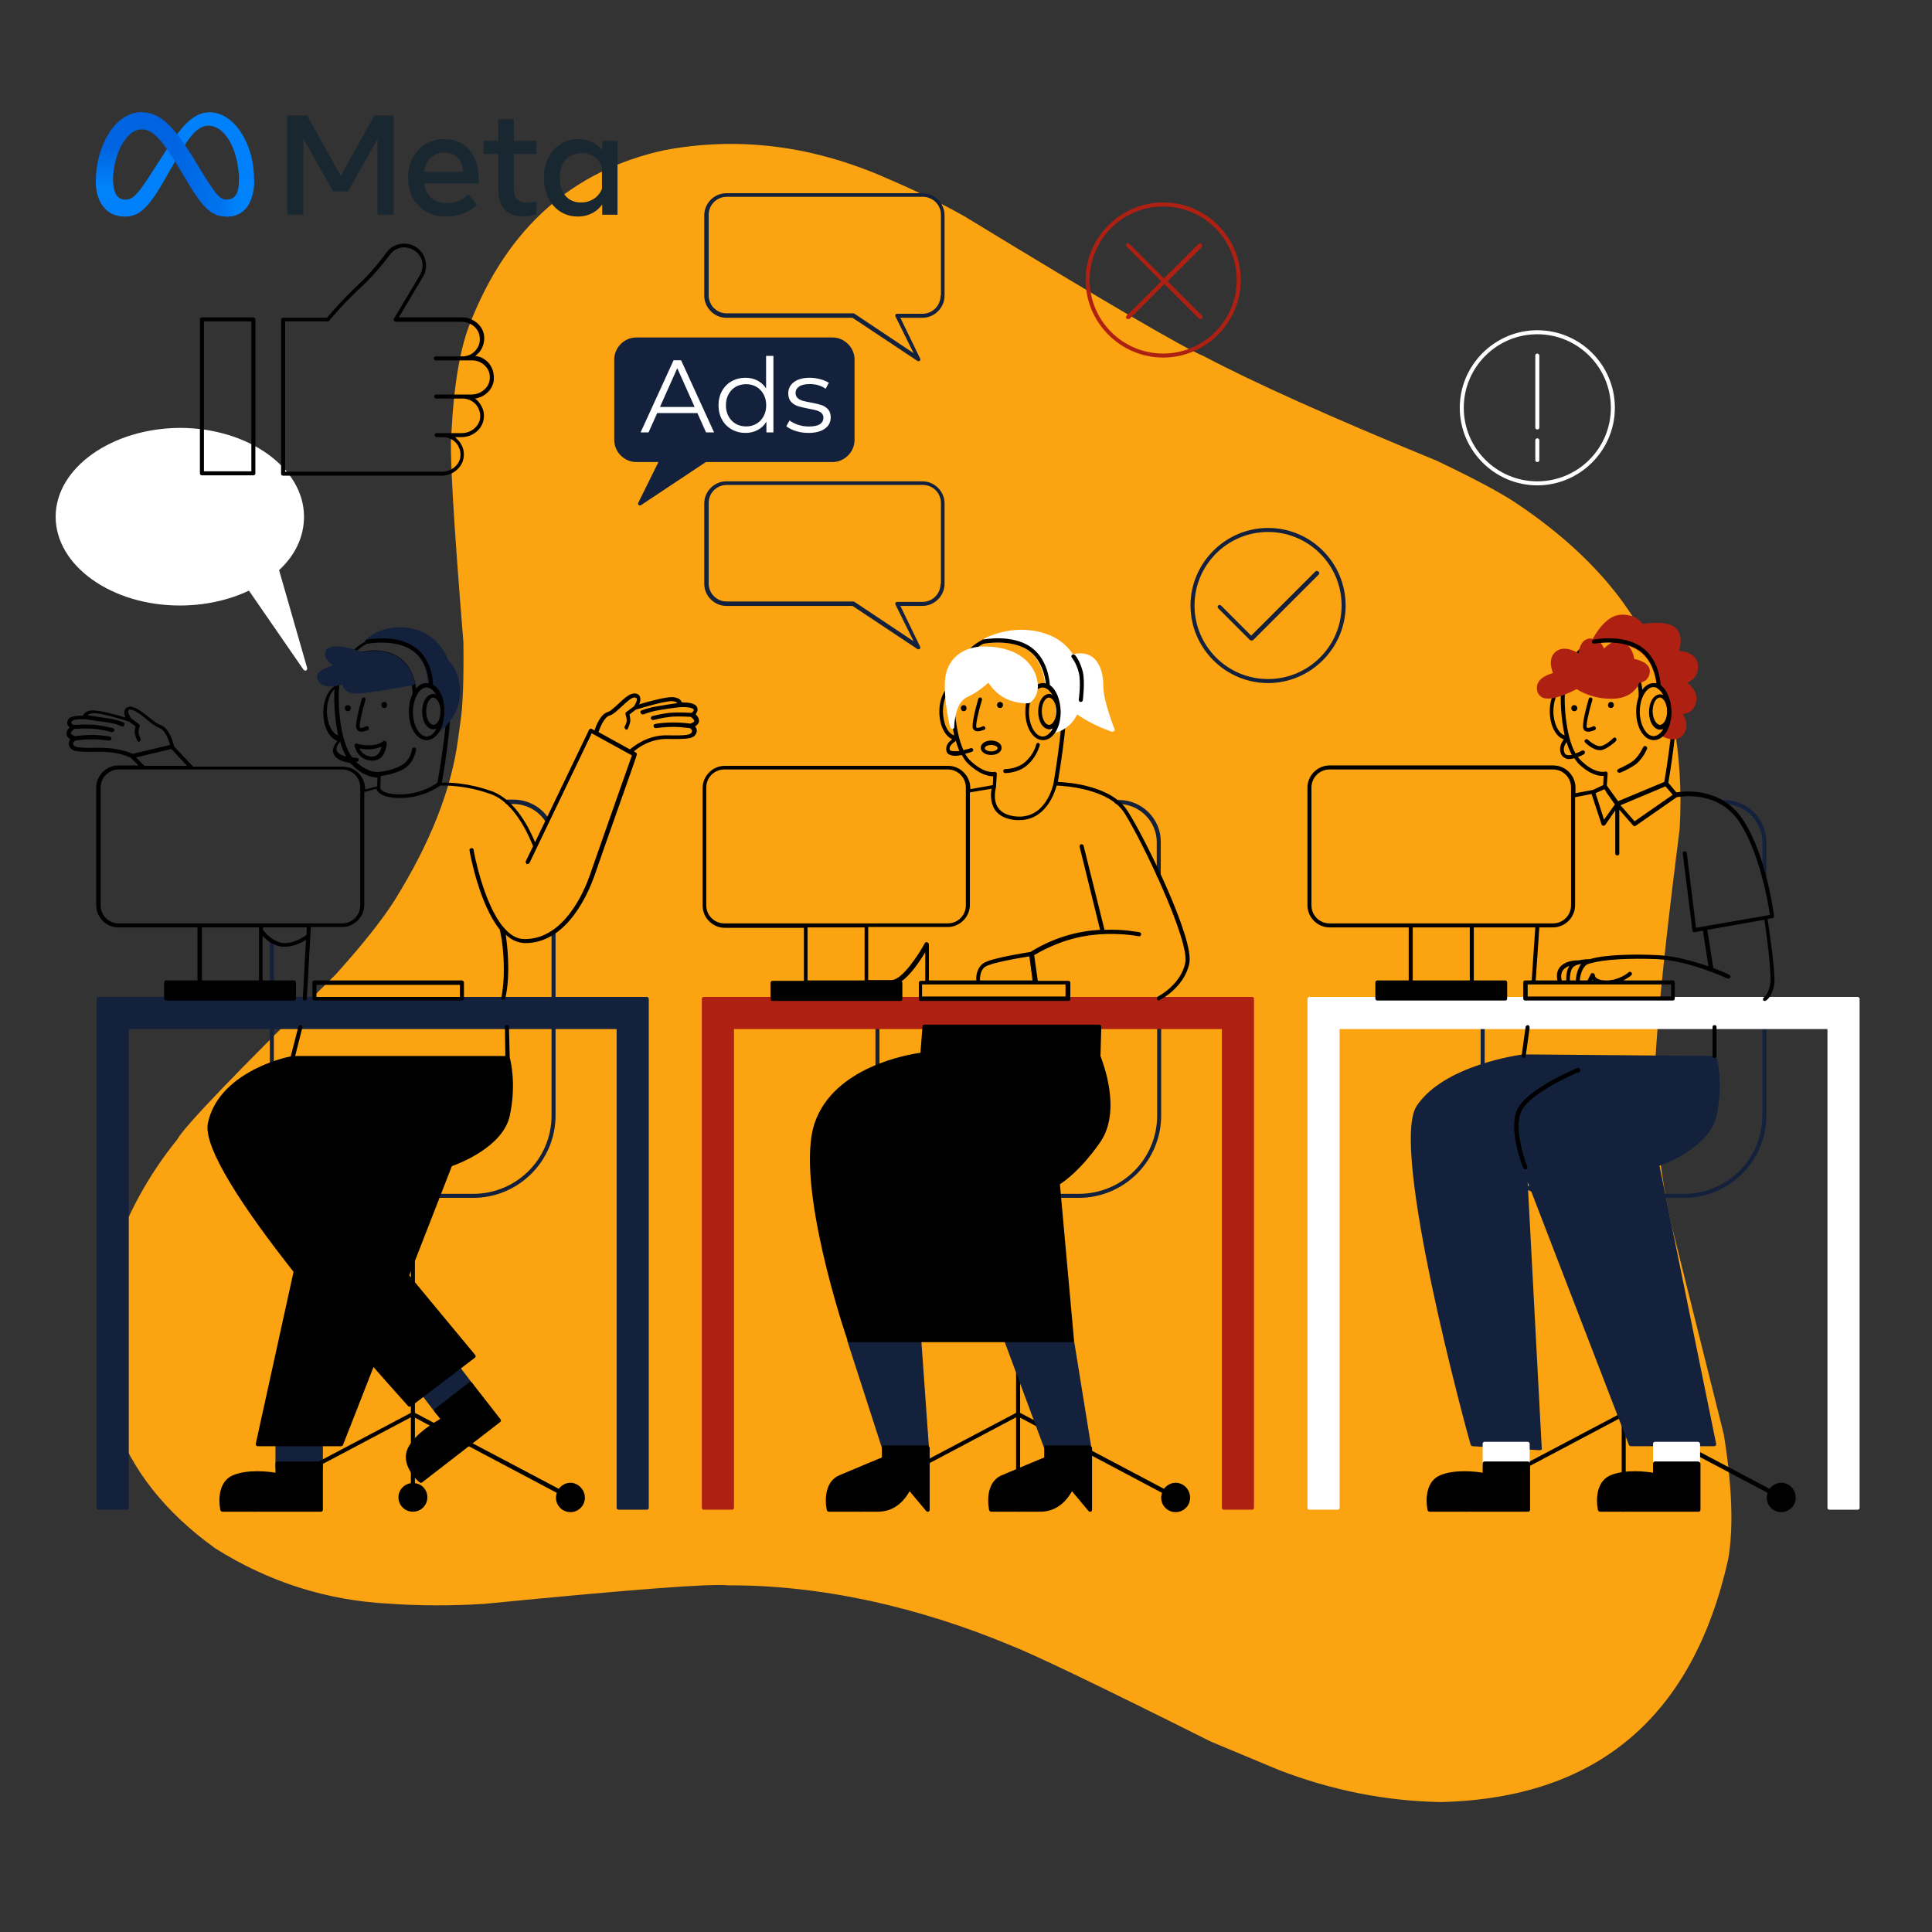 <svg xmlns="http://www.w3.org/2000/svg" xmlns:xlink="http://www.w3.org/1999/xlink" width="1000" zoomAndPan="magnify" viewBox="0 0 750 750" height="1000" preserveAspectRatio="xMidYMid meet" version="1.2"><rect x="0" y="0" width="750" height="750" fill="#333333" stroke="none"/><defs><clipPath id="159a98c625"><path d="M 39 55 L 673 55 L 673 699.586 L 39 699.586 Z M 39 55 "/></clipPath><clipPath id="cd40c1797e"><path d="M 21.5 128 L 627 128 L 627 283 L 21.5 283 Z M 21.5 128 "/></clipPath><clipPath id="2ee6accac7"><path d="M 37.219 43.578 L 99 43.578 L 99 84.078 L 37.219 84.078 Z M 37.219 43.578 "/></clipPath><clipPath id="0872906019"><path d="M 42 43.578 L 99 43.578 L 99 84.078 L 42 84.078 Z M 42 43.578 "/></clipPath><clipPath id="67b2fa15ec"><path d="M 42.453 51.488 C 45.492 46.836 49.883 43.578 54.918 43.578 C 57.832 43.578 60.73 44.438 63.758 46.891 C 67.07 49.57 70.598 53.988 75 61.27 L 76.578 63.879 C 80.391 70.184 82.559 73.426 83.828 74.953 C 85.457 76.918 86.602 77.5 88.086 77.5 C 91.852 77.5 92.793 74.066 92.793 70.137 L 98.645 69.953 C 98.645 74.062 97.828 77.082 96.441 79.469 C 95.098 81.773 92.484 84.078 88.086 84.078 C 85.352 84.078 82.93 83.488 80.25 80.98 C 78.191 79.055 75.785 75.637 73.934 72.562 L 68.422 63.426 C 65.66 58.844 63.125 55.426 61.656 53.875 C 60.078 52.211 58.051 50.203 54.812 50.203 C 52.191 50.203 49.965 52.027 48.102 54.82 Z M 42.453 51.488 "/></clipPath><linearGradient x1="18.689" gradientTransform="matrix(0.214,0,0,0.212,37.221,43.579)" y1="114.863" x2="290.711" gradientUnits="userSpaceOnUse" y2="128.602" id="3a0bf09775"><stop style="stop-color:#0064e1;stop-opacity:1;" offset="0"/><stop style="stop-color:#0064e1;stop-opacity:1;" offset="0.035"/><stop style="stop-color:#0064e1;stop-opacity:1;" offset="0.25"/><stop style="stop-color:#0064e1;stop-opacity:1;" offset="0.375"/><stop style="stop-color:#0064e1;stop-opacity:1;" offset="0.438"/><stop style="stop-color:#0064e1;stop-opacity:1;" offset="0.453"/><stop style="stop-color:#0065e1;stop-opacity:1;" offset="0.469"/><stop style="stop-color:#0065e2;stop-opacity:1;" offset="0.484"/><stop style="stop-color:#0066e3;stop-opacity:1;" offset="0.5"/><stop style="stop-color:#0067e3;stop-opacity:1;" offset="0.516"/><stop style="stop-color:#0068e4;stop-opacity:1;" offset="0.531"/><stop style="stop-color:#0068e5;stop-opacity:1;" offset="0.547"/><stop style="stop-color:#0069e5;stop-opacity:1;" offset="0.562"/><stop style="stop-color:#006ae6;stop-opacity:1;" offset="0.578"/><stop style="stop-color:#006be7;stop-opacity:1;" offset="0.594"/><stop style="stop-color:#006be7;stop-opacity:1;" offset="0.609"/><stop style="stop-color:#006ce8;stop-opacity:1;" offset="0.625"/><stop style="stop-color:#006de9;stop-opacity:1;" offset="0.641"/><stop style="stop-color:#006ee9;stop-opacity:1;" offset="0.656"/><stop style="stop-color:#006eea;stop-opacity:1;" offset="0.672"/><stop style="stop-color:#006feb;stop-opacity:1;" offset="0.688"/><stop style="stop-color:#0070eb;stop-opacity:1;" offset="0.703"/><stop style="stop-color:#0071ec;stop-opacity:1;" offset="0.719"/><stop style="stop-color:#0071ed;stop-opacity:1;" offset="0.734"/><stop style="stop-color:#0072ed;stop-opacity:1;" offset="0.75"/><stop style="stop-color:#0073ee;stop-opacity:1;" offset="0.758"/><stop style="stop-color:#0073ee;stop-opacity:1;" offset="0.766"/><stop style="stop-color:#0074ef;stop-opacity:1;" offset="0.773"/><stop style="stop-color:#0075f0;stop-opacity:1;" offset="0.781"/><stop style="stop-color:#0076f1;stop-opacity:1;" offset="0.789"/><stop style="stop-color:#0077f1;stop-opacity:1;" offset="0.797"/><stop style="stop-color:#0078f2;stop-opacity:1;" offset="0.805"/><stop style="stop-color:#0079f3;stop-opacity:1;" offset="0.812"/><stop style="stop-color:#007af4;stop-opacity:1;" offset="0.82"/><stop style="stop-color:#007bf5;stop-opacity:1;" offset="0.828"/><stop style="stop-color:#007cf6;stop-opacity:1;" offset="0.836"/><stop style="stop-color:#007df6;stop-opacity:1;" offset="0.844"/><stop style="stop-color:#007ef7;stop-opacity:1;" offset="0.852"/><stop style="stop-color:#007ff8;stop-opacity:1;" offset="0.859"/><stop style="stop-color:#0080f9;stop-opacity:1;" offset="0.867"/><stop style="stop-color:#0081fa;stop-opacity:1;" offset="0.875"/><stop style="stop-color:#0081fa;stop-opacity:1;" offset="0.883"/><stop style="stop-color:#0082fb;stop-opacity:1;" offset="0.891"/><stop style="stop-color:#0082fb;stop-opacity:1;" offset="0.906"/><stop style="stop-color:#0082fb;stop-opacity:1;" offset="0.938"/><stop style="stop-color:#0082fb;stop-opacity:1;" offset="0.965"/><stop style="stop-color:#0082fb;stop-opacity:1;" offset="1"/></linearGradient><clipPath id="0181716691"><path d="M 37.219 43.578 L 55 43.578 L 55 80 L 37.219 80 Z M 37.219 43.578 "/></clipPath><clipPath id="92fbf73959"><path d="M 54.812 50.203 C 52.191 50.203 49.965 52.027 48.102 54.82 C 45.469 58.766 43.855 64.645 43.855 70.289 C 43.855 72.617 44.371 74.402 45.043 75.484 L 39.387 79.184 C 37.934 76.785 37.219 73.637 37.219 70.055 C 37.219 63.531 39.023 56.738 42.453 51.488 C 45.492 46.836 49.883 43.578 54.918 43.578 Z M 54.812 50.203 "/></clipPath><linearGradient x1="45" gradientTransform="matrix(0.214,0,0,0.212,37.221,43.579)" y1="167.91" x2="45" gradientUnits="userSpaceOnUse" y2="-0" id="eaaa7f45b7"><stop style="stop-color:#0082fb;stop-opacity:1;" offset="0"/><stop style="stop-color:#0082fb;stop-opacity:1;" offset="0.125"/><stop style="stop-color:#0082fb;stop-opacity:1;" offset="0.156"/><stop style="stop-color:#0082fb;stop-opacity:1;" offset="0.172"/><stop style="stop-color:#0082fb;stop-opacity:1;" offset="0.18"/><stop style="stop-color:#0081fa;stop-opacity:1;" offset="0.188"/><stop style="stop-color:#0081fa;stop-opacity:1;" offset="0.195"/><stop style="stop-color:#0080f9;stop-opacity:1;" offset="0.203"/><stop style="stop-color:#0080f9;stop-opacity:1;" offset="0.211"/><stop style="stop-color:#007ff8;stop-opacity:1;" offset="0.219"/><stop style="stop-color:#007ff8;stop-opacity:1;" offset="0.227"/><stop style="stop-color:#007ef7;stop-opacity:1;" offset="0.234"/><stop style="stop-color:#007df7;stop-opacity:1;" offset="0.242"/><stop style="stop-color:#007df6;stop-opacity:1;" offset="0.25"/><stop style="stop-color:#007cf6;stop-opacity:1;" offset="0.258"/><stop style="stop-color:#007cf5;stop-opacity:1;" offset="0.266"/><stop style="stop-color:#007bf5;stop-opacity:1;" offset="0.273"/><stop style="stop-color:#007bf4;stop-opacity:1;" offset="0.281"/><stop style="stop-color:#007af4;stop-opacity:1;" offset="0.289"/><stop style="stop-color:#007af3;stop-opacity:1;" offset="0.297"/><stop style="stop-color:#0079f3;stop-opacity:1;" offset="0.305"/><stop style="stop-color:#0079f2;stop-opacity:1;" offset="0.312"/><stop style="stop-color:#0078f2;stop-opacity:1;" offset="0.32"/><stop style="stop-color:#0078f1;stop-opacity:1;" offset="0.328"/><stop style="stop-color:#0077f1;stop-opacity:1;" offset="0.336"/><stop style="stop-color:#0076f0;stop-opacity:1;" offset="0.344"/><stop style="stop-color:#0076f0;stop-opacity:1;" offset="0.352"/><stop style="stop-color:#0075f0;stop-opacity:1;" offset="0.359"/><stop style="stop-color:#0075ef;stop-opacity:1;" offset="0.367"/><stop style="stop-color:#0074ef;stop-opacity:1;" offset="0.375"/><stop style="stop-color:#0074ee;stop-opacity:1;" offset="0.383"/><stop style="stop-color:#0073ee;stop-opacity:1;" offset="0.391"/><stop style="stop-color:#0073ed;stop-opacity:1;" offset="0.398"/><stop style="stop-color:#0072ed;stop-opacity:1;" offset="0.406"/><stop style="stop-color:#0072ec;stop-opacity:1;" offset="0.414"/><stop style="stop-color:#0071ec;stop-opacity:1;" offset="0.422"/><stop style="stop-color:#0070eb;stop-opacity:1;" offset="0.43"/><stop style="stop-color:#0070eb;stop-opacity:1;" offset="0.438"/><stop style="stop-color:#006fea;stop-opacity:1;" offset="0.445"/><stop style="stop-color:#006fea;stop-opacity:1;" offset="0.453"/><stop style="stop-color:#006ee9;stop-opacity:1;" offset="0.461"/><stop style="stop-color:#006ee9;stop-opacity:1;" offset="0.469"/><stop style="stop-color:#006de8;stop-opacity:1;" offset="0.477"/><stop style="stop-color:#006de8;stop-opacity:1;" offset="0.484"/><stop style="stop-color:#006ce7;stop-opacity:1;" offset="0.492"/><stop style="stop-color:#006ce7;stop-opacity:1;" offset="0.5"/><stop style="stop-color:#006be6;stop-opacity:1;" offset="0.508"/><stop style="stop-color:#006be6;stop-opacity:1;" offset="0.516"/><stop style="stop-color:#006ae5;stop-opacity:1;" offset="0.523"/><stop style="stop-color:#0069e5;stop-opacity:1;" offset="0.531"/><stop style="stop-color:#0069e4;stop-opacity:1;" offset="0.539"/><stop style="stop-color:#0068e4;stop-opacity:1;" offset="0.547"/><stop style="stop-color:#0068e3;stop-opacity:1;" offset="0.555"/><stop style="stop-color:#0067e3;stop-opacity:1;" offset="0.562"/><stop style="stop-color:#0067e2;stop-opacity:1;" offset="0.57"/><stop style="stop-color:#0066e2;stop-opacity:1;" offset="0.578"/><stop style="stop-color:#0066e1;stop-opacity:1;" offset="0.586"/><stop style="stop-color:#0065e1;stop-opacity:1;" offset="0.594"/><stop style="stop-color:#0064e0;stop-opacity:1;" offset="0.625"/><stop style="stop-color:#0064e0;stop-opacity:1;" offset="0.75"/><stop style="stop-color:#0064e0;stop-opacity:1;" offset="1"/></linearGradient><clipPath id="c1173f6f2b"><path d="M 111 44 L 239.719 44 L 239.719 84.078 L 111 84.078 Z M 111 44 "/></clipPath></defs><g id="e2baede0e0"><g clip-rule="nonzero" clip-path="url(#159a98c625)"><path style=" stroke:none;fill-rule:nonzero;fill:#fca311;fill-opacity:1;" d="M 177.844 286.699 L 178.703 280.492 C 179.684 274.289 180.082 263.875 179.891 249.246 C 175.965 201.195 174.422 174.012 175.262 167.691 C 176.238 148.859 178.727 134.582 182.727 124.863 C 197.258 88.344 222.25 66.168 257.707 58.34 C 286.77 52.828 315.816 56.539 344.844 69.469 C 354.957 73.77 364.82 78.613 374.43 83.992 C 428.586 117 459.508 135.07 467.191 138.207 C 486.652 148.5 516.812 162.039 557.668 178.828 C 572.574 185.93 582.965 191.484 588.84 195.488 C 623.648 218.848 643.848 246.711 649.434 279.074 C 652.023 293.062 652.898 307.27 652.047 321.695 C 643.582 388.043 640.543 425.879 642.938 435.207 C 643.938 448.996 645.965 462.652 649.02 476.184 L 669.191 556.871 C 672.449 577.199 673 593.398 670.844 605.461 C 657.082 666.672 619.934 698.039 559.398 699.559 C 538 699.18 517.031 695.031 496.488 687.121 L 470.098 676.105 C 427.316 654.711 401.465 642.285 392.543 638.82 C 374.844 631.395 356.652 625.617 337.965 621.488 C 318.754 617.363 300.336 615.344 282.699 615.43 C 276.352 614.652 244.777 617.047 187.977 622.621 C 175.133 623.418 162.758 623.391 150.855 622.531 C 126.719 621.266 104.277 614.109 83.535 601.055 C 44.852 573.203 31.598 535.52 43.777 488.004 C 49.312 471.352 57.648 456.137 68.797 442.359 C 71.285 437.566 91.824 416.176 130.41 378.188 C 140.918 366.484 148.5 356.934 153.156 349.539 C 167.133 327.094 175.363 306.148 177.844 286.699 "/></g><path style=" stroke:none;fill-rule:nonzero;fill:#14213d;fill-opacity:1;" d="M 105.531 388.566 C 106 388.566 106.309 388.254 106.309 387.785 L 106.309 365.32 C 106.309 364.852 106 364.539 105.531 364.539 C 105.062 364.539 104.75 364.852 104.75 365.32 L 104.75 387.785 C 104.75 388.254 105.219 388.566 105.531 388.566 Z M 214.887 361.109 C 214.422 361.109 214.109 361.422 214.109 361.891 L 214.109 387.785 C 214.109 388.254 214.422 388.566 214.887 388.566 C 215.355 388.566 215.668 388.254 215.668 387.785 L 215.668 361.891 C 215.668 361.422 215.355 361.109 214.887 361.109 Z M 196.793 312.125 L 199.289 312.125 C 204.438 312.125 209.117 314.777 211.77 318.988 C 211.926 319.301 212.234 319.301 212.391 319.301 C 212.547 319.301 212.703 319.301 212.859 319.145 C 213.172 318.988 213.328 318.363 213.172 318.051 C 210.207 313.215 204.902 310.406 199.289 310.406 L 196.793 310.406 C 196.324 310.406 196.012 310.719 196.012 311.188 C 196.012 311.656 196.324 312.125 196.793 312.125 Z M 449.984 397.926 C 449.516 397.926 449.203 398.238 449.203 398.707 L 449.203 433.027 C 449.203 449.875 435.633 463.445 418.785 463.445 L 371.828 463.445 C 354.98 463.445 341.406 449.875 341.406 433.027 L 341.406 398.707 C 341.406 398.238 341.094 397.926 340.625 397.926 C 340.16 397.926 339.848 398.238 339.848 398.707 L 339.848 433.027 C 339.848 450.656 354.199 465.008 371.828 465.008 L 418.785 465.008 C 436.41 465.008 450.766 450.656 450.766 433.027 L 450.766 398.707 C 450.766 398.238 450.297 397.926 449.984 397.926 Z M 684.926 397.926 C 684.457 397.926 684.145 398.238 684.145 398.707 L 684.145 433.027 C 684.145 449.875 670.57 463.445 653.723 463.445 L 606.766 463.445 C 589.918 463.445 576.348 449.875 576.348 433.027 L 576.348 398.707 C 576.348 398.238 576.035 397.926 575.566 397.926 C 575.098 397.926 574.785 398.238 574.785 398.707 L 574.785 433.027 C 574.785 450.656 589.137 465.008 606.766 465.008 L 653.723 465.008 C 671.352 465.008 685.703 450.656 685.703 433.027 L 685.703 398.707 C 685.703 398.238 685.391 397.926 684.926 397.926 Z M 178.539 530.684 C 178.383 530.527 178.227 530.371 178.07 530.371 C 177.914 530.371 177.605 530.371 177.449 530.527 L 164.188 540.824 C 163.875 541.137 163.719 541.605 164.031 541.914 L 169.492 549.094 C 169.648 549.25 169.805 549.402 169.961 549.402 C 169.961 549.402 169.961 549.402 170.117 549.402 C 170.27 549.402 170.426 549.402 170.582 549.25 L 183.844 538.953 C 184 538.797 184.156 538.641 184.156 538.484 C 184.156 538.328 184.156 538.016 184 537.859 Z M 124.562 559.699 L 107.715 559.699 C 107.246 559.699 106.934 560.012 106.934 560.48 L 106.934 569.527 C 106.934 569.996 107.246 570.309 107.715 570.309 L 124.562 570.309 C 125.031 570.309 125.344 569.996 125.344 569.527 L 125.344 560.48 C 125.344 560.168 124.875 559.699 124.562 559.699 Z M 214.887 397.926 C 214.422 397.926 214.109 398.238 214.109 398.707 L 214.109 433.027 C 214.109 449.875 200.535 463.445 183.688 463.445 L 136.73 463.445 C 119.883 463.445 106.309 449.875 106.309 433.027 L 106.309 398.707 C 106.309 398.238 106 397.926 105.531 397.926 C 105.062 397.926 104.75 398.238 104.75 398.707 L 104.75 433.027 C 104.75 450.656 119.102 465.008 136.73 465.008 L 183.688 465.008 C 201.316 465.008 215.668 450.656 215.668 433.027 L 215.668 398.707 C 215.668 398.238 215.355 397.926 214.887 397.926 Z M 434.383 310.562 L 433.449 310.562 C 432.98 310.562 432.668 310.875 432.668 311.344 C 432.668 311.812 432.98 312.125 433.449 312.125 L 434.227 312.125 C 442.34 312.125 449.047 318.832 449.047 326.945 L 449.047 339.891 C 449.047 340.359 449.359 340.672 449.828 340.672 C 450.297 340.672 450.609 340.359 450.609 339.891 L 450.609 326.945 C 450.766 317.895 443.277 310.562 434.383 310.562 Z M 669.324 310.562 L 667.918 310.562 C 667.453 310.562 667.141 310.875 667.141 311.344 C 667.141 311.812 667.453 312.125 667.918 312.125 L 669.324 312.125 C 677.438 312.125 684.145 318.832 684.145 326.945 L 684.145 341.141 C 684.145 341.609 684.457 341.922 684.926 341.922 C 685.391 341.922 685.703 341.609 685.703 341.141 L 685.703 326.945 C 685.703 317.895 678.371 310.562 669.324 310.562 Z M 669.324 310.562 "/><path style=" stroke:none;fill-rule:nonzero;fill:#ffffff;fill-opacity:1;" d="M 721.117 387.004 L 508.328 387.004 C 507.859 387.004 507.551 387.316 507.551 387.785 L 507.551 585.285 C 507.551 585.754 507.859 586.066 508.328 586.066 L 519.25 586.066 C 519.719 586.066 520.031 585.754 520.031 585.285 L 520.031 399.484 L 709.418 399.484 L 709.418 585.285 C 709.418 585.754 709.73 586.066 710.195 586.066 L 721.117 586.066 C 721.586 586.066 721.898 585.754 721.898 585.285 L 721.898 387.785 C 721.898 387.316 721.586 387.004 721.117 387.004 Z M 721.117 387.004 "/><path style=" stroke:none;fill-rule:nonzero;fill:#ae2012;fill-opacity:1;" d="M 486.801 387.785 C 486.801 387.316 486.488 387.004 486.02 387.004 L 273.234 387.004 C 272.766 387.004 272.453 387.316 272.453 387.785 L 272.453 585.285 C 272.453 585.754 272.766 586.066 273.234 586.066 L 284.152 586.066 C 284.621 586.066 284.934 585.754 284.934 585.285 L 284.934 399.484 L 474.32 399.484 L 474.32 585.285 C 474.32 585.754 474.633 586.066 475.102 586.066 L 486.02 586.066 C 486.488 586.066 486.801 585.754 486.801 585.285 Z M 486.801 387.785 "/><path style=" stroke:none;fill-rule:nonzero;fill:#14213d;fill-opacity:1;" d="M 251.082 387.004 L 38.293 387.004 C 37.824 387.004 37.512 387.316 37.512 387.785 L 37.512 585.285 C 37.512 585.754 37.824 586.066 38.293 586.066 L 49.215 586.066 C 49.68 586.066 49.992 585.754 49.992 585.285 L 49.992 399.484 L 239.379 399.484 L 239.379 585.285 C 239.379 585.754 239.691 586.066 240.16 586.066 L 251.082 586.066 C 251.551 586.066 251.859 585.754 251.859 585.285 L 251.859 387.785 C 251.859 387.316 251.395 387.004 251.082 387.004 Z M 251.082 387.004 "/><path style=" stroke:none;fill-rule:nonzero;fill:#000000;fill-opacity:1;" d="M 221.441 575.613 C 219.566 575.613 218.008 576.547 216.918 577.953 L 161.066 548.469 L 161.066 464.227 C 161.066 463.758 160.754 463.445 160.289 463.445 C 159.82 463.445 159.508 463.758 159.508 464.227 L 159.508 548.469 L 103.66 577.953 C 102.566 576.547 101.008 575.613 99.133 575.613 C 96.016 575.613 93.52 578.109 93.52 581.23 C 93.52 584.348 96.016 586.844 99.133 586.844 C 102.254 586.844 104.75 584.348 104.75 581.23 C 104.75 580.605 104.594 579.98 104.438 579.355 L 159.508 550.184 L 159.508 575.77 C 156.855 576.082 154.672 578.422 154.672 581.23 C 154.672 584.348 157.168 586.844 160.289 586.844 C 163.406 586.844 165.902 584.348 165.902 581.23 C 165.902 578.422 163.875 576.082 161.066 575.77 L 161.066 550.34 L 216.137 579.512 C 215.98 580.137 215.824 580.762 215.824 581.383 C 215.824 584.504 218.32 587 221.441 587 C 224.559 587 227.055 584.504 227.055 581.383 C 227.055 578.266 224.406 575.613 221.441 575.613 Z M 456.379 575.613 C 454.508 575.613 452.949 576.547 451.855 577.953 L 396.008 548.469 L 396.008 464.227 C 396.008 463.758 395.695 463.445 395.227 463.445 C 394.758 463.445 394.445 463.758 394.445 464.227 L 394.445 548.469 L 338.598 577.953 C 337.508 576.547 335.945 575.613 334.074 575.613 C 330.953 575.613 328.457 578.109 328.457 581.23 C 328.457 584.348 330.953 586.844 334.074 586.844 C 337.195 586.844 339.691 584.348 339.691 581.23 C 339.691 580.605 339.535 579.98 339.379 579.355 L 394.449 550.184 L 394.449 575.77 C 391.797 576.082 389.609 578.422 389.609 581.23 C 389.609 584.348 392.105 586.844 395.227 586.844 C 398.348 586.844 400.844 584.348 400.844 581.23 C 400.844 578.422 398.816 576.082 396.008 575.77 L 396.008 550.34 L 451.078 579.512 C 450.922 580.137 450.766 580.762 450.766 581.383 C 450.766 584.504 453.262 587 456.379 587 C 459.5 587 461.996 584.504 461.996 581.383 C 461.996 578.266 459.5 575.613 456.379 575.613 Z M 691.477 575.613 C 689.605 575.613 688.043 576.547 686.953 577.953 L 631.102 548.469 L 631.102 464.227 C 631.102 463.758 630.793 463.445 630.324 463.445 C 629.855 463.445 629.543 463.758 629.543 464.227 L 629.543 548.469 L 573.695 577.953 C 572.602 576.547 571.043 575.613 569.172 575.613 C 566.051 575.613 563.555 578.109 563.555 581.23 C 563.555 584.348 566.051 586.844 569.172 586.844 C 572.289 586.844 574.785 584.348 574.785 581.23 C 574.785 580.605 574.629 579.98 574.473 579.355 L 629.543 550.184 L 629.543 575.77 C 626.891 576.082 624.707 578.422 624.707 581.23 C 624.707 584.348 627.203 586.844 630.324 586.844 C 633.441 586.844 635.938 584.348 635.938 581.23 C 635.938 578.422 633.91 576.082 631.102 575.77 L 631.102 550.34 L 686.172 579.512 C 686.016 580.137 685.859 580.762 685.859 581.383 C 685.859 584.504 688.355 587 691.477 587 C 694.598 587 697.094 584.504 697.094 581.383 C 697.094 578.266 694.598 575.613 691.477 575.613 Z M 691.477 575.613 "/><path style=" stroke:none;fill-rule:nonzero;fill:#14213d;fill-opacity:1;" d="M 356.852 519.609 L 329.707 519.609 C 329.395 519.609 329.238 519.762 329.082 519.918 C 328.926 520.074 328.926 520.387 328.926 520.543 L 342.344 562.039 C 342.5 562.352 342.809 562.508 343.121 562.508 L 359.816 562.508 C 359.969 562.508 360.281 562.352 360.438 562.195 C 360.594 562.039 360.594 561.883 360.594 561.57 L 357.629 520.074 C 357.629 519.918 357.32 519.609 356.852 519.609 Z M 416.133 519.609 L 390.703 519.609 C 390.391 519.609 390.234 519.762 390.078 519.918 C 389.922 520.074 389.922 520.387 389.922 520.699 L 405.367 562.195 C 405.523 562.508 405.836 562.664 406.148 562.664 L 422.84 562.664 C 422.996 562.664 423.309 562.508 423.465 562.352 C 423.621 562.195 423.621 561.883 423.621 561.727 L 416.91 520.23 C 416.754 519.918 416.445 519.609 416.133 519.609 Z M 666.359 433.184 C 669.168 420.391 666.516 410.875 666.359 410.562 C 666.203 410.25 665.891 409.938 665.578 409.938 L 591.324 409.312 C 590.074 409.469 560.59 413.371 549.98 429.281 C 539.219 445.195 569.48 556.113 570.887 560.793 C 571.043 561.105 571.199 561.418 571.668 561.418 L 597.719 562.977 C 597.875 562.977 598.188 562.82 598.344 562.82 C 598.5 562.664 598.656 562.508 598.5 562.195 L 593.039 458.922 L 632.352 560.949 C 632.508 561.262 632.82 561.418 633.133 561.418 L 665.426 561.418 C 665.734 561.418 665.891 561.262 666.047 561.105 C 666.203 560.949 666.203 560.637 666.203 560.48 L 644.207 452.527 C 647.797 451.277 663.707 444.883 666.359 433.184 Z M 666.359 433.184 "/><path style=" stroke:none;fill-rule:nonzero;fill:#14213d;fill-opacity:1;" d="M 153.266 488.406 C 153.109 488.25 142.348 475.305 134.859 462.512 C 132.988 459.391 131.113 456.113 129.242 452.996 C 129.086 451.277 128.617 437.551 132.051 433.184 C 135.793 428.348 146.402 422.73 146.559 422.73 C 146.871 422.574 147.027 422.105 146.871 421.637 C 146.715 421.324 146.246 421.168 145.777 421.324 C 145.312 421.48 134.703 427.098 130.805 432.246 C 127.84 436.145 127.527 445.352 127.527 450.344 C 122.848 442.387 119.102 436.145 119.102 436.145 C 118.945 435.836 118.48 435.68 118.012 435.836 C 117.699 435.988 117.543 436.457 117.699 436.926 C 117.855 437.082 125.965 450.656 133.453 463.445 C 140.941 476.238 151.863 489.344 152.02 489.5 C 152.176 489.656 152.332 489.812 152.645 489.812 C 152.801 489.812 152.957 489.812 153.109 489.656 C 153.422 489.188 153.578 488.719 153.266 488.406 Z M 153.266 488.406 "/><path style=" stroke:none;fill-rule:nonzero;fill:#ffffff;fill-opacity:1;" d="M 659.184 559.699 L 642.492 559.699 C 642.023 559.699 641.711 560.012 641.711 560.48 L 641.711 569.527 C 641.711 569.996 642.023 570.309 642.492 570.309 L 659.184 570.309 C 659.652 570.309 659.965 569.996 659.965 569.527 L 659.965 560.48 C 659.965 560.168 659.496 559.699 659.184 559.699 Z M 593.039 559.699 L 576.348 559.699 C 575.879 559.699 575.566 560.012 575.566 560.48 L 575.566 569.527 C 575.566 569.996 575.879 570.309 576.348 570.309 L 593.039 570.309 C 593.508 570.309 593.82 569.996 593.82 569.527 L 593.82 560.48 C 593.82 560.168 593.508 559.699 593.039 559.699 Z M 593.039 559.699 "/><path style=" stroke:none;fill-rule:nonzero;fill:#000000;fill-opacity:1;" d="M 591.324 410.719 C 591.48 410.719 591.48 410.719 591.324 410.719 C 591.789 410.719 592.102 410.406 592.258 410.094 L 593.82 398.863 C 593.82 398.395 593.508 398.082 593.195 397.926 C 592.727 397.926 592.414 398.238 592.258 398.551 L 590.699 409.781 C 590.699 410.25 591.012 410.719 591.324 410.719 Z M 665.578 397.926 C 665.113 397.926 664.801 398.238 664.801 398.707 L 664.801 409.938 C 664.801 410.406 665.113 410.719 665.578 410.719 C 666.047 410.719 666.359 410.406 666.359 409.938 L 666.359 398.707 C 666.359 398.238 666.047 397.926 665.578 397.926 Z M 359.816 561.105 L 343.121 561.105 C 342.656 561.105 342.344 561.418 342.344 561.883 L 342.344 565.785 C 340.16 566.719 331.734 570.152 325.961 572.648 C 318.785 575.613 320.812 585.754 320.969 586.219 C 320.969 586.531 321.438 586.844 321.75 586.844 L 340.781 586.844 C 348.113 586.844 351.703 581.383 353.105 578.887 L 359.504 586.531 C 359.66 586.688 359.816 586.844 360.125 586.844 C 360.281 586.844 360.281 586.844 360.438 586.844 C 360.75 586.688 360.906 586.375 360.906 586.066 L 360.906 561.883 C 360.594 561.57 360.281 561.105 359.816 561.105 Z M 197.57 398.707 C 197.57 398.238 197.262 397.926 196.793 397.926 C 196.324 397.926 196.012 398.238 196.012 398.707 L 196.168 409.938 L 114.578 409.938 L 117.387 398.863 C 117.543 398.395 117.23 398.082 116.762 397.926 C 116.293 397.77 115.984 398.082 115.828 398.551 L 112.863 410.094 C 111.145 410.406 105.219 411.809 98.824 415.086 C 88.84 420.234 82.598 427.254 80.727 435.836 C 78.543 445.508 95.391 470.156 113.953 493.711 L 99.289 560.48 C 99.289 560.637 99.289 560.949 99.445 561.105 C 99.602 561.262 99.758 561.418 100.07 561.418 L 132.363 561.418 C 132.676 561.418 132.988 561.262 133.145 560.949 L 145 530.684 C 152.332 539.109 157.637 544.879 158.414 545.816 C 158.727 546.129 159.195 546.129 159.508 545.973 L 184.312 527.094 C 184.469 526.941 184.625 526.785 184.625 526.629 C 184.625 526.473 184.625 526.16 184.469 526.004 L 158.883 495.113 L 175.418 452.684 C 178.227 451.746 195.23 445.195 197.883 433.184 C 200.535 420.859 198.195 411.652 197.883 410.562 Z M 183.219 536.77 C 182.906 536.457 182.441 536.301 182.129 536.613 L 168.867 546.906 C 168.555 547.219 168.398 547.688 168.711 548 L 170.895 550.809 C 168.555 552.211 161.535 556.27 158.57 561.727 C 154.828 568.438 162.473 575.301 162.938 575.457 C 163.094 575.613 163.25 575.613 163.406 575.613 C 163.562 575.613 163.719 575.613 163.875 575.457 L 194.141 552.055 C 194.297 551.898 194.453 551.742 194.453 551.59 C 194.453 551.434 194.453 551.121 194.297 550.965 Z M 124.562 567.344 L 107.715 567.344 C 107.246 567.344 106.934 567.656 106.934 568.125 L 106.934 571.711 C 104.281 571.246 96.172 570.309 90.555 572.648 C 83.379 575.613 85.406 585.754 85.562 586.219 C 85.562 586.531 86.031 586.844 86.344 586.844 L 124.562 586.844 C 125.031 586.844 125.344 586.531 125.344 586.066 L 125.344 568.125 C 125.344 567.656 124.875 567.344 124.562 567.344 Z M 612.227 414.617 C 611.445 414.93 593.039 422.73 589.137 430.375 C 585.238 438.176 591.012 452.84 591.324 453.461 C 591.48 453.773 591.789 453.93 592.102 453.93 C 592.258 453.93 592.258 453.93 592.414 453.93 C 592.883 453.773 593.039 453.305 592.883 452.996 C 592.883 452.84 587.109 438.332 590.699 431.152 C 594.285 423.977 612.695 416.18 613.008 416.18 C 613.477 416.023 613.633 415.555 613.477 415.086 C 613.008 414.617 612.539 414.461 612.227 414.617 Z M 659.184 567.344 L 642.492 567.344 C 642.023 567.344 641.711 567.656 641.711 568.125 L 641.711 571.711 C 639.059 571.246 630.949 570.309 625.332 572.648 C 618.156 575.613 620.184 585.754 620.34 586.219 C 620.34 586.531 620.809 586.844 621.117 586.844 L 659.34 586.844 C 659.809 586.844 660.121 586.531 660.121 586.066 L 660.121 568.125 C 659.965 567.656 659.496 567.344 659.184 567.344 Z M 593.039 567.344 L 576.348 567.344 C 575.879 567.344 575.566 567.656 575.566 568.125 L 575.566 571.711 C 572.914 571.246 564.801 570.309 559.188 572.648 C 552.012 575.613 554.039 585.754 554.195 586.219 C 554.195 586.531 554.66 586.844 554.973 586.844 L 593.195 586.844 C 593.664 586.844 593.973 586.531 593.973 586.066 L 593.973 568.125 C 593.82 567.656 593.508 567.344 593.039 567.344 Z M 427.52 398.707 C 427.52 398.551 427.52 398.238 427.363 398.082 C 427.207 397.926 427.051 397.77 426.738 397.77 L 358.879 397.77 C 358.41 397.77 358.098 398.082 358.098 398.551 L 357.32 408.691 C 352.637 409.312 323.777 414.148 316.289 435.836 C 308.332 459.078 328.145 518.047 329.082 520.543 C 329.238 520.855 329.551 521.012 329.863 521.012 L 416.133 521.012 C 416.289 521.012 416.602 520.855 416.754 520.699 C 416.91 520.543 416.91 520.387 416.91 520.074 L 411.453 459.703 C 413.168 458.609 419.406 454.398 427.051 443.477 C 435.633 431.152 427.988 412.121 427.207 409.938 Z M 422.84 561.105 L 406.148 561.105 C 405.68 561.105 405.367 561.418 405.367 561.883 L 405.367 565.785 C 403.184 566.719 394.758 570.152 388.988 572.648 C 381.812 575.613 383.84 585.754 383.996 586.219 C 383.996 586.531 384.465 586.844 384.773 586.844 L 403.809 586.844 C 411.141 586.844 414.727 581.383 416.133 578.887 L 422.527 586.531 C 422.684 586.688 422.84 586.844 423.152 586.844 C 423.309 586.844 423.309 586.844 423.465 586.844 C 423.777 586.688 423.934 586.375 423.934 586.066 L 423.934 561.883 C 423.621 561.57 423.309 561.105 422.84 561.105 Z M 422.84 561.105 "/><path style=" stroke:none;fill-rule:nonzero;fill:#000000;fill-opacity:1;" d="M 382.434 282.328 C 382.277 282.016 381.812 281.703 381.344 282.016 C 380.562 282.484 379.16 282.797 379.004 282.328 C 378.691 281.547 379.781 276.242 381.188 271.719 C 381.344 271.25 381.031 270.938 380.719 270.785 C 380.25 270.629 379.938 270.938 379.781 271.25 C 378.691 274.996 376.977 281.703 377.754 282.953 C 378.223 283.73 378.848 283.887 379.629 283.887 C 380.719 283.887 381.969 283.262 382.121 283.262 C 382.434 283.262 382.59 282.797 382.434 282.328 Z M 374.168 273.746 C 372.605 273.746 372.605 276.086 374.168 276.086 C 375.57 276.086 375.57 273.746 374.168 273.746 Z M 135.016 273.746 C 133.453 273.746 133.453 276.086 135.016 276.086 C 136.574 276.086 136.574 273.746 135.016 273.746 Z M 403.184 288.41 C 402.715 288.254 402.402 288.566 402.246 289.035 C 402.246 289.035 401.469 292.625 398.191 295.586 C 395.07 298.551 390.391 298.551 390.234 298.551 C 389.766 298.551 389.457 298.863 389.457 299.332 C 389.457 299.801 389.766 300.113 390.234 300.113 C 390.391 300.113 395.695 300.113 399.129 296.68 C 402.715 293.402 403.496 289.504 403.652 289.348 C 403.809 289.035 403.496 288.566 403.184 288.41 Z M 686.172 356.742 L 688.043 356.43 C 688.512 356.43 688.668 355.961 688.668 355.492 C 688.512 354.559 685.703 331.781 676.5 318.051 C 668.074 305.414 653.566 307.133 650.758 307.602 L 647.641 303.855 C 648.109 301.203 651.07 283.574 651.227 270.938 C 651.383 262.828 649.043 256.273 644.832 251.906 C 640.93 248.008 635.473 245.98 628.605 245.98 C 619.402 245.98 613.633 250.348 610.355 255.496 C 610.199 255.652 610.199 255.652 610.199 255.809 C 608.016 259.082 606.922 262.672 606.453 265.48 C 603.648 266.883 601.617 271.094 601.617 276.086 C 601.617 281.547 603.957 286.07 607.078 287.008 C 606.145 288.254 604.895 290.594 606.145 292.938 C 606.453 293.715 607.234 294.184 608.016 294.496 C 608.328 294.652 608.793 294.652 609.262 294.652 C 609.887 294.652 610.512 294.496 611.137 294.34 C 611.602 294.965 612.07 295.586 612.539 296.211 C 617.062 300.734 620.809 301.359 622.523 301.203 L 622.367 304.793 L 618.312 306.664 L 611.602 307.91 L 611.602 305.727 C 611.602 301.047 607.703 297.148 603.023 297.148 L 516.129 297.148 C 511.449 297.148 507.551 301.047 507.551 305.727 L 507.551 351.438 C 507.551 356.117 511.449 360.016 516.129 360.016 L 546.863 360.016 L 546.863 380.609 L 534.695 380.609 C 534.227 380.609 533.914 380.922 533.914 381.391 L 533.914 387.629 C 533.914 388.098 534.227 388.41 534.695 388.41 L 584.301 388.41 C 584.77 388.41 585.082 388.098 585.082 387.629 L 585.082 381.391 C 585.082 380.922 584.77 380.609 584.301 380.609 L 572.133 380.609 L 572.133 360.016 L 596.004 360.016 L 594.598 380.609 L 592.102 380.609 C 591.633 380.609 591.324 380.922 591.324 381.391 L 591.324 387.629 C 591.324 388.098 591.633 388.41 592.102 388.41 L 649.355 388.41 C 649.824 388.41 650.137 388.098 650.137 387.629 L 650.137 381.391 C 650.137 380.922 649.824 380.609 649.355 380.609 L 630.168 380.609 C 632.039 379.672 633.133 378.738 633.289 378.582 C 633.598 378.27 633.598 377.801 633.289 377.488 C 632.977 377.176 632.508 377.176 632.195 377.488 C 632.195 377.488 628.605 380.609 623.613 380.609 C 619.09 380.609 619.09 378.582 619.09 378.582 C 619.09 378.27 618.934 377.957 618.469 377.801 C 618.156 377.645 617.688 377.801 617.531 378.113 L 616.281 380.609 L 613.32 380.609 C 613.32 379.359 613.785 376.711 615.348 374.992 C 615.66 374.523 616.438 374.215 617.531 373.902 C 617.531 373.902 617.688 373.902 617.688 373.902 C 622.367 372.496 632.352 371.875 643.426 372.34 C 656.062 372.965 670.414 379.828 670.57 379.828 C 671.039 379.984 671.352 379.828 671.664 379.516 C 671.977 379.207 671.664 378.738 671.352 378.426 C 671.039 378.27 668.699 377.176 665.113 375.773 L 662.773 360.953 L 684.926 357.055 C 685.547 360.797 687.73 377.176 687.266 381.391 C 686.797 385.758 684.77 387.16 684.77 387.16 C 684.457 387.316 684.301 387.941 684.457 388.254 C 684.613 388.566 684.926 388.566 685.082 388.566 C 685.234 388.566 685.391 388.566 685.547 388.41 C 685.703 388.41 688.199 386.691 688.824 381.547 C 689.137 377.176 686.797 360.641 686.172 356.742 Z M 649.355 308.535 L 634.535 318.832 L 629.074 312.594 L 646.547 305.262 Z M 603.023 276.086 C 603.023 272.344 604.27 269.066 605.988 267.508 C 605.676 271.719 605.988 279.051 607.391 285.449 C 605.051 284.824 603.023 280.766 603.023 276.086 Z M 608.328 293.09 C 607.859 292.938 607.547 292.781 607.391 292.312 C 606.609 290.75 607.391 289.035 608.172 288.102 C 608.641 289.973 609.418 291.531 610.199 293.09 C 609.574 293.09 608.793 293.246 608.328 293.09 Z M 613.633 295.121 C 613.32 294.809 612.852 294.34 612.539 293.871 C 613.785 293.402 614.723 292.938 614.879 292.781 C 615.191 292.625 615.348 292.156 615.191 291.688 C 615.035 291.375 614.566 291.219 614.098 291.375 C 613.633 291.688 612.695 292.156 611.602 292.469 C 607.547 285.293 606.922 271.406 607.703 265.945 C 607.859 265.012 608.641 260.801 611.289 256.586 C 612.383 255.965 620.496 251.906 628.297 255.496 C 636.406 259.238 636.25 269.848 636.094 270.004 C 636.094 270.473 636.406 270.785 636.875 270.785 C 637.344 270.785 637.656 270.473 637.656 270.004 C 637.656 269.535 637.969 258.305 628.918 254.09 C 622.836 251.281 616.594 252.688 613.164 254.09 C 616.281 250.504 621.117 247.539 628.605 247.539 C 635.004 247.539 640.152 249.41 643.738 253 C 647.797 257.055 649.824 263.297 649.668 270.938 C 649.512 283.262 646.547 300.734 646.078 303.543 L 628.141 311.031 L 623.77 304.949 L 624.082 300.27 C 624.082 299.957 623.926 299.801 623.77 299.645 C 623.613 299.488 623.305 299.488 623.148 299.488 C 623.148 299.645 619.09 300.578 613.633 295.121 Z M 619.402 307.91 L 622.836 306.352 L 624.238 308.535 L 626.891 312.281 L 622.68 318.207 Z M 570.574 380.609 L 548.422 380.609 L 548.422 360.016 L 570.574 360.016 Z M 571.355 358.457 L 516.129 358.457 C 512.23 358.457 509.109 355.336 509.109 351.438 L 509.109 305.727 C 509.109 301.828 512.23 298.707 516.129 298.707 L 602.867 298.707 C 606.766 298.707 609.887 301.828 609.887 305.727 L 609.887 351.438 C 609.887 355.336 606.766 358.457 602.867 358.457 Z M 618.312 380.297 C 618.312 380.453 618.469 380.453 618.469 380.609 L 618 380.609 Z M 648.73 382.168 L 648.73 386.848 L 593.039 386.848 L 593.039 382.168 Z M 607.234 376.086 C 607.859 375.617 608.484 375.148 609.262 374.992 C 608.016 376.711 608.016 379.359 608.016 380.609 L 606.297 380.609 C 605.988 379.672 605.676 377.488 607.234 376.086 Z M 611.758 380.609 L 609.418 380.609 C 609.418 379.051 609.574 376.398 610.824 375.305 C 611.602 374.68 612.695 374.367 613.785 374.215 C 612.227 376.398 611.758 379.207 611.758 380.609 Z M 658.402 360.172 L 654.816 331.156 C 654.816 330.688 654.348 330.375 653.879 330.531 C 653.41 330.531 653.102 331 653.254 331.469 L 657 361.266 C 657 361.422 657.156 361.734 657.312 361.734 C 657.469 361.891 657.625 361.891 657.781 361.891 C 657.781 361.891 657.938 361.891 657.938 361.891 L 661.055 361.266 L 663.238 375.148 C 657.781 373.277 650.449 371.094 643.426 370.781 C 633.754 370.312 622.68 370.625 617.219 372.34 C 616.75 372.34 614.879 372.34 612.852 372.809 C 612.227 372.809 608.641 372.652 606.145 374.836 C 604.113 376.555 604.27 379.051 604.582 380.609 L 596.16 380.609 L 597.562 360.016 L 602.867 360.016 C 607.547 360.016 611.445 356.117 611.445 351.438 L 611.445 309.473 L 617.844 308.223 L 621.742 320.082 C 621.898 320.391 622.055 320.547 622.367 320.547 C 622.367 320.547 622.367 320.547 622.523 320.547 C 622.836 320.547 622.992 320.391 623.148 320.234 L 627.047 314.621 L 627.047 331.312 C 627.047 331.781 627.359 332.094 627.828 332.094 C 628.297 332.094 628.605 331.781 628.605 331.312 L 628.605 314.309 L 633.91 320.391 C 634.066 320.547 634.223 320.703 634.535 320.703 C 634.691 320.703 634.848 320.703 635.004 320.547 L 650.914 309.473 C 652.477 309.16 666.984 306.664 675.254 319.145 C 683.207 331.156 686.484 351.125 687.109 355.18 Z M 179.32 380.609 L 122.066 380.609 C 121.598 380.609 121.285 380.922 121.285 381.391 L 121.285 387.629 C 121.285 388.098 121.598 388.41 122.066 388.41 L 179.32 388.41 C 179.789 388.41 180.102 388.098 180.102 387.629 L 180.102 381.391 C 180.102 381.078 179.789 380.609 179.32 380.609 Z M 178.539 387.004 L 122.848 387.004 L 122.848 382.324 L 178.539 382.324 Z M 384.773 287.477 C 382.434 287.477 380.719 288.723 380.719 290.285 C 380.719 291.844 382.434 293.09 384.773 293.09 C 387.113 293.09 388.832 291.844 388.832 290.285 C 388.832 288.723 387.113 287.477 384.773 287.477 Z M 384.773 291.688 C 383.371 291.688 382.277 291.062 382.277 290.441 C 382.277 289.816 383.371 289.191 384.773 289.191 C 386.18 289.191 387.27 289.816 387.27 290.441 C 387.27 291.062 386.18 291.688 384.773 291.688 Z M 628.605 299.957 C 628.762 299.957 628.762 299.957 628.918 299.957 C 629.074 299.957 631.414 299.02 634.379 297.148 C 637.5 295.121 639.215 291.062 639.371 290.75 C 639.527 290.285 639.371 289.973 638.902 289.66 C 638.434 289.504 638.125 289.66 637.812 290.129 C 637.812 290.129 636.094 294.027 633.445 295.742 C 630.637 297.617 628.297 298.395 628.297 298.551 C 627.828 298.707 627.672 299.176 627.828 299.488 C 627.984 299.801 628.297 299.957 628.605 299.957 Z M 388.207 272.5 C 386.648 272.5 386.648 274.84 388.207 274.84 C 389.766 274.84 389.766 272.5 388.207 272.5 Z M 627.359 286.539 C 627.047 286.227 626.578 286.227 626.266 286.539 C 625.488 287.32 622.992 289.504 621.273 289.66 C 619.715 289.816 617.219 287.945 616.438 287.164 C 616.125 286.852 615.66 286.852 615.348 287.164 C 615.035 287.477 615.035 287.945 615.348 288.254 C 615.66 288.566 618.469 291.219 620.965 291.219 C 621.117 291.219 621.273 291.219 621.43 291.219 C 623.926 290.906 627.203 287.789 627.359 287.633 C 627.516 287.32 627.516 286.852 627.359 286.539 Z M 616.594 284.043 C 617.688 284.043 618.934 283.418 619.09 283.418 C 619.402 283.262 619.715 282.797 619.402 282.328 C 619.246 282.016 618.777 281.703 618.312 282.016 C 617.531 282.484 616.129 282.797 615.973 282.328 C 615.66 281.547 616.75 276.242 618.156 271.719 C 618.312 271.25 618 270.938 617.688 270.785 C 617.219 270.629 616.906 270.938 616.75 271.25 C 615.66 274.996 613.941 281.703 614.723 282.953 C 615.035 283.887 615.816 284.043 616.594 284.043 Z M 270.738 275.93 C 270.895 275.309 270.738 274.84 270.426 274.215 C 269.488 272.812 266.367 272.656 264.652 272.656 C 264.652 272.5 264.496 272.188 264.34 272.031 C 263.875 271.25 262.781 270.785 261.223 270.629 C 258.57 270.473 251.551 272.344 248.117 273.434 C 248.586 272.5 248.742 271.406 248.43 270.473 C 248.273 270.004 247.805 269.379 246.711 269.223 C 244.684 268.91 242.5 270.938 240.16 273.125 C 238.602 274.527 237.039 276.086 235.949 276.398 C 233.141 277.18 231.426 281.547 230.801 283.574 L 229.707 282.953 C 229.551 282.797 229.242 282.797 229.086 282.953 C 228.93 282.953 228.773 283.109 228.617 283.418 L 207.711 326.945 C 205.84 322.422 200.379 310.562 190.863 307.133 C 181.66 303.855 174.172 303.699 171.52 303.855 C 172.301 299.801 174.953 283.418 175.109 271.562 C 175.262 263.453 172.922 256.898 168.711 252.531 C 164.812 248.633 159.352 246.602 152.488 246.602 C 143.281 246.602 137.512 250.973 134.234 256.117 C 134.078 256.273 134.078 256.273 134.078 256.43 C 131.895 259.707 130.805 263.297 130.336 266.102 C 127.527 267.508 125.5 271.719 125.5 276.711 C 125.5 282.172 127.84 286.539 130.957 287.633 C 130.18 288.566 129.398 289.816 129.242 291.219 C 129.242 292.156 129.555 292.938 130.18 293.715 C 131.582 295.277 134.078 295.898 135.949 296.211 C 136.105 296.367 136.262 296.68 136.574 296.836 C 141.098 301.359 144.844 301.828 146.559 301.828 L 146.402 305.262 L 141.723 306.508 L 141.723 306.195 C 141.723 301.516 137.824 297.617 133.145 297.617 L 74.953 297.617 L 67.621 289.816 C 67.309 288.41 65.594 282.484 62.473 281.547 C 61.383 281.234 59.508 279.832 57.793 278.426 C 54.984 276.242 52.332 274.059 50.148 274.371 C 49.059 274.527 48.59 275.152 48.434 275.621 C 48.121 276.555 48.277 277.648 48.746 278.582 C 45.312 277.492 38.293 275.621 35.641 275.777 C 34.082 275.93 33.145 276.398 32.52 277.18 C 32.363 277.492 32.211 277.648 32.211 277.805 C 30.492 277.805 27.375 277.805 26.438 279.363 C 26.125 279.988 25.969 280.457 26.125 281.078 C 26.281 281.547 26.594 282.016 27.062 282.328 C 26.438 282.953 25.812 283.73 25.812 284.824 C 25.812 285.914 26.594 286.539 27.375 287.008 C 26.75 287.633 26.438 288.566 26.906 289.66 C 27.84 291.688 29.559 292 38.293 291.844 C 45.781 291.688 50.148 293.871 50.773 294.184 L 53.738 297.148 L 45.938 297.148 C 41.258 297.148 37.355 301.047 37.355 305.727 L 37.355 351.438 C 37.355 356.117 41.258 360.016 45.938 360.016 L 76.668 360.016 L 76.668 380.609 L 64.5 380.609 C 64.035 380.609 63.723 380.922 63.723 381.391 L 63.723 387.629 C 63.723 388.098 64.035 388.41 64.5 388.41 L 114.109 388.41 C 114.578 388.41 114.891 388.098 114.891 387.629 L 114.891 381.391 C 114.891 380.922 114.578 380.609 114.109 380.609 L 101.941 380.609 L 101.941 363.293 C 103.504 365.008 106.156 367.191 109.586 367.504 C 109.898 367.504 110.367 367.504 110.68 367.504 C 113.953 367.504 117.074 365.945 118.789 364.852 L 117.543 387.629 C 117.543 388.098 117.855 388.41 118.324 388.41 C 118.789 388.41 119.102 388.098 119.102 387.629 L 120.664 359.859 L 132.832 359.859 C 137.512 359.859 141.41 355.961 141.41 351.281 L 141.41 307.445 L 146.09 306.195 C 146.246 306.508 146.402 306.977 146.715 307.289 C 147.965 308.848 150.926 309.785 155.297 309.785 C 164.031 309.785 169.805 305.727 170.895 304.949 C 172.301 304.949 180.254 304.637 190.395 308.223 C 200.379 311.656 205.996 326.164 206.934 328.504 L 204.125 334.277 C 203.969 334.59 204.125 335.055 204.438 335.367 C 204.75 335.523 205.215 335.367 205.527 335.055 L 229.707 284.668 L 245.309 293.246 C 243.594 298.082 232.359 329.91 229.086 339.426 C 227.055 345.352 219.258 364.539 203.812 364.539 C 203.656 364.539 203.656 364.539 203.5 364.539 C 200.379 364.539 197.727 362.668 195.387 359.859 C 195.387 359.859 195.387 359.703 195.23 359.703 C 187.434 350.188 183.844 330.062 183.844 329.91 C 183.844 329.441 183.375 329.129 182.906 329.285 C 182.441 329.285 182.129 329.754 182.285 330.219 C 182.441 331.312 186.027 350.969 193.984 360.797 C 194.141 361.578 195.23 365.477 195.543 373.434 C 195.855 382.324 194.609 387.16 194.609 387.16 C 194.453 387.629 194.766 387.941 195.23 388.098 C 195.23 388.098 195.387 388.098 195.387 388.098 C 195.699 388.098 196.012 387.941 196.168 387.473 C 196.168 387.316 197.57 382.48 197.262 373.277 C 197.105 368.441 196.637 365.008 196.324 362.824 C 198.508 364.852 200.848 365.945 203.656 366.102 C 203.812 366.102 203.969 366.102 203.969 366.102 C 220.504 366.102 228.617 345.977 230.801 339.891 C 234.234 329.754 247.18 293.559 247.18 293.09 C 247.336 292.781 247.18 292.312 246.867 292.156 L 246.09 291.688 C 247.805 290.129 252.484 286.852 258.883 286.852 C 267.617 287.008 269.332 286.695 270.27 284.668 C 270.738 283.574 270.426 282.641 269.801 282.016 C 270.582 281.547 271.359 280.766 271.359 279.832 C 271.359 278.738 270.738 277.961 270.113 277.336 C 270.113 277.023 270.582 276.555 270.738 275.93 Z M 38.762 290.285 C 38.605 290.285 38.449 290.285 38.293 290.285 C 30.336 290.441 28.934 290.129 28.465 289.035 C 28.152 288.254 28.934 287.633 29.246 287.477 C 30.023 287.32 32.832 287.008 35.641 287.008 C 38.918 287.008 42.191 287.477 42.348 287.477 C 42.348 287.477 42.504 287.477 42.504 287.477 C 42.816 287.477 43.285 287.164 43.285 286.852 C 43.285 286.383 43.129 286.07 42.66 285.914 C 42.504 285.914 39.074 285.293 35.797 285.293 C 32.832 285.293 29.867 285.758 29.09 285.758 C 28.621 285.605 27.527 285.137 27.527 284.668 C 27.527 283.887 28.621 283.109 28.934 282.953 C 28.934 282.953 33.613 282.641 36.734 282.953 C 39.852 283.262 43.441 284.199 43.441 284.199 C 43.441 284.199 43.598 284.199 43.598 284.199 C 43.91 284.199 44.223 284.043 44.379 283.574 C 44.535 283.109 44.223 282.797 43.754 282.641 C 43.598 282.641 40.164 281.703 36.891 281.391 C 33.613 281.078 28.934 281.391 28.777 281.391 C 28.621 281.391 28.621 281.391 28.465 281.391 C 28.152 281.234 27.684 280.922 27.684 280.457 C 27.684 280.301 27.684 280.301 27.84 279.988 C 28.309 279.363 30.805 279.051 32.988 279.207 C 33.301 279.207 38.137 279.988 41.727 280.457 C 45.156 280.922 47.184 281.859 47.184 282.016 C 47.34 282.016 47.34 282.016 47.496 282.016 C 47.809 282.016 48.121 281.859 48.277 281.547 C 48.434 281.078 48.277 280.766 47.965 280.457 C 47.809 280.457 45.781 279.363 42.039 278.895 C 39.23 278.426 35.641 277.961 34.082 277.648 C 34.238 277.492 34.707 277.023 35.953 276.867 C 38.449 276.555 46.875 279.051 50.148 280.145 L 52.645 282.016 C 52.488 282.641 52.176 283.574 52.332 284.512 C 52.488 285.914 53.27 287.477 53.27 287.477 C 53.426 287.789 53.738 287.945 53.895 287.945 C 54.051 287.945 54.207 287.945 54.207 287.789 C 54.516 287.633 54.672 287.164 54.516 286.695 C 54.516 286.695 53.895 285.449 53.738 284.355 C 53.738 283.262 54.207 282.016 54.207 282.016 C 54.363 281.703 54.207 281.234 53.895 281.078 L 50.93 278.895 C 50.305 277.961 49.527 276.398 49.836 275.777 C 49.836 275.777 49.992 275.465 50.461 275.465 C 51.867 275.309 54.672 277.336 56.859 279.207 C 58.73 280.766 60.602 282.172 62.004 282.641 C 63.879 283.262 65.438 287.008 66.062 289.191 L 51.555 292.625 C 50.305 292.156 45.938 290.285 38.762 290.285 Z M 52.801 294.027 L 66.531 290.75 L 72.613 297.305 L 56.078 297.305 Z M 100.539 380.609 L 78.387 380.609 L 78.387 360.016 L 100.539 360.016 Z M 118.945 362.98 C 117.855 363.762 113.953 366.414 109.898 366.102 C 105.844 365.633 102.723 361.891 102.098 360.953 L 102.098 360.016 L 119.102 360.016 Z M 139.852 351.438 C 139.852 355.336 136.73 358.457 132.832 358.457 L 46.094 358.457 C 42.191 358.457 39.074 355.336 39.074 351.438 L 39.074 305.727 C 39.074 301.828 42.191 298.707 46.094 298.707 L 132.832 298.707 C 136.73 298.707 139.852 301.828 139.852 305.727 Z M 126.902 276.086 C 126.902 272.344 128.152 269.066 129.867 267.508 C 129.555 271.719 129.867 279.051 131.27 285.449 C 128.93 284.824 126.902 280.766 126.902 276.086 Z M 131.113 292 C 130.805 291.688 130.648 291.219 130.648 290.594 C 130.648 289.66 131.426 288.566 132.051 287.945 C 132.676 290.129 133.453 292 134.391 293.715 C 133.145 293.402 131.895 292.938 131.113 292 Z M 169.805 303.855 C 168.711 304.637 163.25 308.379 155.297 308.379 C 150.305 308.379 148.586 307.289 147.965 306.508 C 147.496 306.039 147.652 305.57 147.652 305.414 L 147.809 301.203 C 149.367 301.047 153.109 300.422 156.387 298.707 C 160.91 296.211 161.379 291.375 161.535 291.062 C 161.535 290.594 161.223 290.285 160.91 290.129 C 160.441 290.129 160.133 290.441 159.977 290.75 C 159.977 290.75 159.508 295.121 155.762 297.148 C 151.863 299.332 147.184 299.645 147.184 299.645 C 147.184 299.645 147.184 299.645 147.027 299.645 C 147.027 299.645 143.438 300.422 138.137 295.742 C 138.137 295.742 138.137 295.742 138.289 295.742 C 138.289 295.742 138.289 295.742 138.445 295.742 C 138.914 295.742 139.227 295.434 139.227 294.965 C 139.227 294.496 138.914 294.184 138.445 294.184 C 138.445 294.184 137.668 294.184 136.73 294.027 C 131.738 287.477 130.957 271.875 131.738 265.945 C 131.895 265.012 132.676 260.801 135.328 256.586 C 136.418 255.965 144.531 251.906 152.332 255.496 C 160.441 259.238 160.289 269.848 160.133 270.004 C 160.133 270.473 160.441 270.785 160.91 270.785 C 161.379 270.785 161.691 270.473 161.691 270.004 C 161.691 269.535 162.004 258.305 152.957 254.09 C 146.871 251.281 140.633 252.688 137.199 254.09 C 140.32 250.504 145.156 247.539 152.645 247.539 C 159.039 247.539 164.188 249.41 167.777 253 C 171.832 257.055 173.859 263.297 173.703 270.938 C 173.391 283.73 170.27 301.359 169.805 303.855 Z M 267.93 280.922 C 267.148 280.766 264.184 280.457 261.223 280.457 C 257.945 280.457 254.512 280.922 254.355 281.078 C 253.891 281.078 253.578 281.547 253.734 282.016 C 253.734 282.328 254.199 282.641 254.512 282.641 C 254.512 282.641 254.668 282.641 254.668 282.641 C 254.668 282.641 258.102 282.172 261.379 282.172 C 264.184 282.172 267.148 282.641 267.773 282.641 C 268.086 282.797 268.863 283.418 268.555 284.199 C 268.086 285.293 266.68 285.605 258.727 285.449 C 258.57 285.449 258.57 285.449 258.57 285.449 C 251.238 285.449 246.09 289.66 244.527 290.906 L 232.359 284.199 C 232.984 282.172 234.699 278.27 236.574 277.805 C 238.133 277.336 239.691 275.773 241.41 274.215 C 243.281 272.5 245.309 270.473 246.559 270.785 C 247.023 270.938 247.18 271.094 247.18 271.094 C 247.492 271.719 246.711 273.281 246.09 274.215 L 243.125 276.398 C 242.812 276.555 242.812 277.023 242.812 277.336 C 242.812 277.336 243.281 278.582 243.281 279.676 C 243.281 280.766 242.5 282.016 242.5 282.016 C 242.344 282.328 242.5 282.797 242.812 283.109 C 242.969 283.109 243.125 283.262 243.125 283.262 C 243.438 283.262 243.75 283.109 243.75 282.797 C 243.75 282.797 244.527 281.234 244.684 279.832 C 244.684 278.895 244.527 277.961 244.371 277.336 L 246.867 275.465 C 249.988 274.527 258.414 272.031 261.066 272.188 C 262.312 272.344 262.781 272.656 262.938 272.969 C 261.379 273.125 257.789 273.746 254.98 274.215 C 251.238 274.84 249.207 275.773 249.055 275.773 C 248.586 275.93 248.43 276.398 248.742 276.867 C 248.898 277.18 249.207 277.336 249.52 277.336 C 249.676 277.336 249.676 277.336 249.832 277.336 C 249.832 277.336 251.859 276.398 255.293 275.773 C 258.727 275.152 263.562 274.527 264.027 274.527 C 266.215 274.371 268.711 274.684 269.176 275.309 C 269.332 275.465 269.332 275.621 269.332 275.773 C 269.176 276.086 268.863 276.398 268.555 276.711 C 268.398 276.711 268.398 276.711 268.242 276.711 C 268.086 276.711 263.406 276.398 260.129 276.711 C 256.852 277.023 253.266 277.961 253.266 277.961 C 252.797 278.117 252.641 278.426 252.641 278.895 C 252.797 279.207 253.109 279.52 253.422 279.52 C 253.422 279.52 253.578 279.52 253.578 279.52 C 253.578 279.52 257.164 278.582 260.285 278.27 C 263.406 277.961 268.086 278.27 268.086 278.27 C 268.398 278.426 269.488 279.207 269.488 279.988 C 269.488 280.301 268.398 280.766 267.93 280.922 Z M 625.332 274.84 C 626.891 274.84 626.891 272.5 625.332 272.5 C 623.926 272.5 623.77 274.84 625.332 274.84 Z M 149.523 287.633 C 149.211 287.477 148.898 287.477 148.742 287.789 C 148.742 287.789 146.715 289.348 143.438 289.348 C 140.164 289.348 138.758 288.723 138.758 288.723 C 138.445 288.566 138.137 288.566 137.98 288.723 C 137.668 288.879 137.668 289.191 137.668 289.504 C 137.98 291.375 139.852 295.121 144.219 295.277 C 144.375 295.277 144.375 295.277 144.531 295.277 C 145.934 295.277 147.027 294.809 147.965 294.027 C 149.992 292 150.148 288.566 150.148 288.41 C 149.992 287.945 149.836 287.789 149.523 287.633 Z M 146.715 292.781 C 146.09 293.402 145.156 293.715 144.219 293.715 C 141.566 293.559 140.164 291.844 139.539 290.594 C 140.477 290.75 141.723 290.906 143.281 290.906 C 145.312 290.906 147.027 290.285 148.117 289.816 C 147.965 290.75 147.496 292 146.715 292.781 Z M 410.672 303.543 C 411.297 299.488 414.105 283.109 414.258 271.094 C 414.414 262.984 412.074 256.43 407.863 252.062 C 403.965 248.164 398.504 246.137 391.641 246.137 C 382.434 246.137 376.664 250.504 373.387 255.652 C 373.23 255.809 373.23 255.809 373.23 255.965 C 371.047 259.238 369.953 262.828 369.488 265.637 C 366.68 267.039 364.652 271.25 364.652 276.242 C 364.652 281.391 366.68 285.605 369.645 287.008 C 368.238 287.945 366.836 289.66 367.457 291.688 C 367.613 292.312 368.082 292.781 368.551 292.938 C 369.176 293.246 369.953 293.402 370.891 293.402 C 371.672 293.402 372.605 293.246 373.387 293.09 C 374.012 294.34 374.789 295.434 375.727 296.367 C 380.25 300.734 383.84 301.359 385.555 301.359 L 385.398 304.793 L 376.664 306.352 L 376.664 305.883 C 376.664 301.203 372.762 297.305 368.082 297.305 L 281.344 297.305 C 276.664 297.305 272.766 301.203 272.766 305.883 L 272.766 351.594 C 272.766 356.273 276.664 360.172 281.344 360.172 L 312.078 360.172 L 312.078 380.766 L 299.91 380.766 C 299.441 380.766 299.129 381.078 299.129 381.547 L 299.129 387.785 C 299.129 388.254 299.441 388.566 299.91 388.566 L 349.52 388.566 C 349.988 388.566 350.297 388.254 350.297 387.785 L 350.297 381.547 C 350.297 381.234 350.141 381.078 349.988 380.922 C 353.574 378.426 357.164 372.965 359.191 369.688 L 359.191 380.766 L 357.477 380.766 C 357.008 380.766 356.695 381.078 356.695 381.547 L 356.695 387.785 C 356.695 388.254 357.008 388.566 357.477 388.566 L 414.727 388.566 C 415.195 388.566 415.508 388.254 415.508 387.785 L 415.508 381.547 C 415.508 381.078 415.195 380.766 414.727 380.766 L 402.871 380.766 L 401.469 370.781 C 403.34 369.688 410.984 365.164 420.812 363.449 C 432.199 361.422 442.027 363.449 442.027 363.449 C 442.496 363.605 442.809 363.293 442.965 362.824 C 443.121 362.355 442.809 362.043 442.34 361.891 C 442.027 361.891 436.41 360.641 428.77 360.953 L 420.656 328.348 C 420.5 327.879 420.188 327.723 419.719 327.723 C 419.25 327.879 419.094 328.191 419.094 328.66 L 427.051 360.953 C 425.023 361.109 422.684 361.266 420.344 361.734 C 409.266 363.605 401.312 368.754 400.062 369.531 C 398.504 369.844 384.773 371.875 381.812 373.902 C 379.16 375.617 378.848 379.051 379.004 380.609 L 360.594 380.609 L 360.594 366.57 C 360.594 366.258 360.281 365.945 359.969 365.789 C 359.66 365.633 359.191 365.789 359.035 366.102 C 356.852 370.156 350.297 380.453 346.086 380.453 L 337.039 380.453 L 337.039 359.859 L 367.926 359.859 C 372.605 359.859 376.508 355.961 376.508 351.281 L 376.508 307.602 L 384.93 306.195 C 384.617 307.91 384.309 311.344 386.18 314.309 C 387.738 316.648 390.547 318.051 394.445 318.363 C 394.914 318.363 395.227 318.363 395.695 318.363 C 405.992 318.363 409.422 307.758 410.203 304.949 C 413.637 305.105 430.641 306.195 436.566 315.711 C 443.898 327.414 461.84 365.32 460.125 373.746 C 458.41 382.324 449.516 386.848 449.516 386.848 C 449.203 387.004 449.047 387.473 449.203 387.941 C 449.359 388.254 449.672 388.41 449.828 388.41 C 449.984 388.41 450.141 388.41 450.141 388.254 C 450.453 388.098 459.656 383.418 461.684 374.059 C 463.711 364.539 444.68 325.695 437.816 314.934 C 431.574 304.949 414.727 303.699 410.672 303.543 Z M 382.434 375.305 C 384.773 373.746 394.914 372.027 399.594 371.25 L 400.844 380.609 L 380.406 380.609 C 380.406 379.359 380.562 376.555 382.434 375.305 Z M 359.66 382.168 L 413.637 382.168 L 413.637 386.848 L 357.941 386.848 L 357.941 382.168 Z M 335.633 380.609 L 313.48 380.609 L 313.48 360.016 L 335.633 360.016 Z M 374.945 351.438 C 374.945 355.336 371.828 358.457 367.926 358.457 L 281.188 358.457 C 277.289 358.457 274.168 355.336 274.168 351.438 L 274.168 305.727 C 274.168 301.828 277.289 298.707 281.188 298.707 L 367.926 298.707 C 371.828 298.707 374.945 301.828 374.945 305.727 Z M 366.055 276.086 C 366.055 272.344 367.305 269.066 369.02 267.508 C 368.707 271.719 369.02 279.051 370.422 285.449 C 367.926 284.824 366.055 280.766 366.055 276.086 Z M 369.02 291.375 C 368.707 291.219 368.707 291.062 368.707 291.062 C 368.238 289.66 369.953 288.41 371.047 287.633 C 371.516 289.035 371.828 290.285 372.449 291.531 C 370.891 291.688 369.645 291.688 369.02 291.375 Z M 408.957 304.168 C 408.801 304.793 405.992 317.895 394.602 316.961 C 391.172 316.648 388.832 315.555 387.426 313.527 C 385.242 310.254 386.648 305.727 386.648 305.57 C 386.648 305.57 386.648 305.57 386.648 305.414 L 386.961 300.422 C 386.961 300.113 386.805 299.957 386.648 299.801 C 386.492 299.645 386.336 299.645 386.18 299.645 C 386.18 299.645 386.023 299.645 386.023 299.645 C 386.023 299.645 382.121 300.578 376.508 295.121 C 375.883 294.496 375.258 293.559 374.637 292.625 C 375.883 292.312 376.977 292 377.285 291.844 C 377.754 291.688 377.91 291.219 377.754 290.906 C 377.598 290.441 377.133 290.285 376.82 290.441 C 376.039 290.75 374.945 290.906 374.012 291.219 C 370.578 283.73 370.109 271.094 370.734 266.102 C 370.891 265.168 371.672 260.957 374.324 256.742 C 375.414 256.117 383.527 252.062 391.328 255.652 C 399.438 259.395 399.285 270.004 399.129 270.16 C 399.129 270.629 399.438 270.938 399.906 270.938 C 400.375 270.938 400.688 270.629 400.688 270.16 C 400.688 269.691 401 258.461 391.949 254.246 C 385.867 251.438 379.629 252.844 376.195 254.246 C 379.316 250.66 384.152 247.695 391.641 247.695 C 398.035 247.695 403.184 249.566 406.77 253.156 C 410.828 257.211 412.855 263.453 412.699 271.094 C 412.387 284.668 408.957 304.012 408.957 304.168 Z M 140.32 284.043 C 141.41 284.043 142.66 283.418 142.816 283.418 C 143.129 283.262 143.438 282.797 143.129 282.328 C 142.973 282.016 142.504 281.703 142.035 282.016 C 141.254 282.484 139.852 282.797 139.695 282.328 C 139.383 281.547 140.477 276.242 141.879 271.719 C 142.035 271.25 141.723 270.938 141.41 270.785 C 140.941 270.629 140.633 270.938 140.477 271.25 C 139.383 274.996 137.668 281.703 138.445 282.953 C 138.914 283.887 139.695 284.043 140.32 284.043 Z M 611.137 273.746 C 609.574 273.746 609.574 276.086 611.137 276.086 C 612.695 276.086 612.695 273.746 611.137 273.746 Z M 149.211 272.5 C 147.652 272.5 147.652 274.84 149.211 274.84 C 150.613 274.84 150.613 272.5 149.211 272.5 Z M 149.211 272.5 "/><path style=" stroke:none;fill-rule:nonzero;fill:#14213d;fill-opacity:1;" d="M 358.098 186.855 L 281.969 186.855 C 277.289 186.855 273.391 190.754 273.391 195.434 L 273.391 226.633 C 273.391 231.316 277.289 235.215 281.969 235.215 L 330.953 235.215 L 356.07 251.906 C 356.227 252.062 356.383 252.062 356.539 252.062 C 356.695 252.062 356.852 252.062 357.008 251.906 C 357.32 251.75 357.32 251.281 357.164 250.973 L 349.52 235.215 L 358.098 235.215 C 362.777 235.215 366.68 231.316 366.68 226.633 L 366.68 195.434 C 366.68 190.754 362.777 186.855 358.098 186.855 Z M 365.117 226.633 C 365.117 230.535 362 233.656 358.098 233.656 L 348.27 233.656 C 347.957 233.656 347.801 233.812 347.645 233.965 C 347.492 234.121 347.492 234.434 347.645 234.746 L 354.668 248.941 L 331.734 233.656 C 331.578 233.5 331.422 233.5 331.266 233.5 L 282.125 233.5 C 278.227 233.5 275.105 230.379 275.105 226.48 L 275.105 195.277 C 275.105 191.379 278.227 188.258 282.125 188.258 L 358.254 188.258 C 362.156 188.258 365.273 191.379 365.273 195.277 L 365.273 226.633 Z M 323.152 179.367 C 327.836 179.367 331.734 175.465 331.734 170.785 L 331.734 139.586 C 331.734 134.906 327.836 131.004 323.152 131.004 L 247.023 131.004 C 242.344 131.004 238.445 134.906 238.445 139.586 L 238.445 170.785 C 238.445 175.465 242.344 179.367 247.023 179.367 L 255.605 179.367 L 247.805 195.121 C 247.648 195.434 247.648 195.746 247.961 196.059 C 248.117 196.215 248.273 196.215 248.43 196.215 C 248.586 196.215 248.742 196.215 248.898 196.059 L 274.012 179.367 Z M 510.668 221.797 L 485.707 246.758 L 474.008 235.059 C 473.695 234.746 473.23 234.746 472.918 235.059 C 472.605 235.371 472.605 235.84 472.918 236.152 L 485.242 248.477 C 485.398 248.633 485.555 248.633 485.863 248.633 C 486.02 248.633 486.332 248.633 486.488 248.477 L 511.918 223.047 C 512.23 222.734 512.23 222.266 511.918 221.953 C 511.605 221.641 510.98 221.488 510.668 221.797 Z M 492.262 204.949 C 475.727 204.949 462.152 218.523 462.152 235.059 C 462.152 251.594 475.727 265.168 492.262 265.168 C 508.797 265.168 522.371 251.594 522.371 235.059 C 522.371 218.523 508.953 204.949 492.262 204.949 Z M 492.262 263.605 C 476.504 263.605 463.711 250.816 463.711 235.059 C 463.711 219.301 476.504 206.512 492.262 206.512 C 508.016 206.512 520.809 219.301 520.809 235.059 C 520.809 250.816 508.016 263.605 492.262 263.605 Z M 358.098 75 L 281.969 75 C 277.289 75 273.391 78.898 273.391 83.582 L 273.391 114.781 C 273.391 119.461 277.289 123.359 281.969 123.359 L 330.953 123.359 L 356.07 140.055 C 356.227 140.211 356.383 140.211 356.539 140.211 C 356.695 140.211 356.852 140.211 357.008 140.055 C 357.32 139.898 357.32 139.43 357.164 139.117 L 349.52 123.359 L 358.098 123.359 C 362.777 123.359 366.68 119.461 366.68 114.781 L 366.68 83.582 C 366.68 78.898 362.777 75 358.098 75 Z M 365.117 114.781 C 365.117 118.68 362 121.801 358.098 121.801 L 348.27 121.801 C 347.957 121.801 347.801 121.957 347.645 122.113 C 347.492 122.27 347.492 122.582 347.645 122.895 L 354.668 137.09 L 331.734 121.801 C 331.578 121.645 331.422 121.645 331.266 121.645 L 282.125 121.645 C 278.227 121.645 275.105 118.523 275.105 114.625 L 275.105 83.426 C 275.105 79.523 278.227 76.402 282.125 76.402 L 358.254 76.402 C 362.156 76.402 365.273 79.523 365.273 83.426 L 365.273 114.781 Z M 152.801 254.246 C 149.211 252.531 145.156 252.219 140.785 253.156 C 138.289 252.219 128.773 249.098 126.59 252.375 C 126.121 253.156 125.965 254.09 126.277 254.871 C 126.746 256.273 128.152 257.523 129.242 258.305 C 127.215 258.926 124.25 260.02 123.316 261.734 C 123.004 262.359 122.848 263.297 123.625 264.387 C 125.656 267.664 130.648 266.414 132.988 265.637 C 132.988 266.258 133.145 266.883 133.766 267.508 C 134.703 268.754 136.418 269.223 138.914 269.223 C 139.539 269.223 140.32 269.223 140.941 269.066 C 149.523 268.133 160.289 265.945 160.441 265.945 C 160.598 265.945 160.754 265.793 160.91 265.637 C 161.066 265.48 161.066 265.168 161.066 265.012 C 160.133 261.422 158.102 256.586 152.801 254.246 Z M 174.016 256.273 C 173.547 254.715 169.961 245.98 159.664 243.949 C 148.586 241.766 142.191 248.164 141.879 248.477 C 141.566 248.785 141.566 249.098 141.723 249.41 C 141.879 249.723 142.191 249.879 142.504 249.879 C 142.66 249.879 153.266 247.852 159.977 252.531 C 166.527 257.055 166.059 265.945 166.059 266.102 C 166.059 266.414 166.215 266.727 166.527 266.883 C 169.023 267.82 170.895 271.719 170.895 276.242 C 170.895 279.051 170.27 281.703 169.023 283.574 C 168.867 283.887 168.867 284.355 169.18 284.512 C 169.336 284.668 169.492 284.668 169.648 284.668 C 169.805 284.668 169.961 284.668 170.117 284.512 C 170.426 284.355 178.227 278.738 178.539 269.691 C 179.008 261.422 174.953 257.211 174.016 256.273 Z M 174.016 256.273 "/><path style=" stroke:none;fill-rule:nonzero;fill:#ae2012;fill-opacity:1;" d="M 466.363 94.656 C 466.051 94.344 465.586 94.344 465.273 94.656 L 451.855 108.074 L 438.441 94.656 C 438.129 94.344 437.66 94.344 437.348 94.656 C 437.035 94.969 437.035 95.438 437.348 95.75 L 450.766 109.164 L 437.348 122.582 C 437.035 122.895 437.035 123.359 437.348 123.672 C 437.504 123.828 437.66 123.828 437.973 123.828 C 438.129 123.828 438.441 123.828 438.598 123.672 L 452.012 110.258 L 465.43 123.672 C 465.586 123.828 465.742 123.828 466.051 123.828 C 466.207 123.828 466.52 123.828 466.676 123.672 C 466.988 123.359 466.988 122.895 466.676 122.582 L 453.262 109.164 L 466.676 95.75 C 466.676 95.438 466.676 94.969 466.363 94.656 Z M 451.543 78.59 C 435.008 78.59 421.438 92.16 421.438 108.695 C 421.438 125.234 435.008 138.805 451.543 138.805 C 468.082 138.805 481.652 125.234 481.652 108.695 C 481.652 92.16 468.238 78.59 451.543 78.59 Z M 451.543 137.246 C 435.789 137.246 422.996 124.453 422.996 108.695 C 422.996 92.941 435.789 80.148 451.543 80.148 C 467.301 80.148 480.094 92.941 480.094 108.695 C 480.094 124.453 467.301 137.246 451.543 137.246 Z M 654.973 265.012 C 657 264.23 659.184 262.359 659.184 258.613 C 659.184 257.055 658.559 255.809 657.469 254.715 C 655.75 253.156 653.102 252.688 651.695 252.688 C 652.32 250.973 653.254 247.383 651.07 244.418 C 648.574 240.832 640.152 241.766 637.656 242.234 C 636.875 240.988 634.379 238.336 629.074 238.648 C 623.613 238.957 619.559 245.668 618.312 248.008 C 618 248.008 617.688 247.852 617.531 247.852 C 614.098 247.852 613.008 251.438 612.852 253.621 C 610.98 252.531 607.078 250.66 604.113 252.844 C 600.996 255.184 602.086 259.395 602.867 261.266 C 601.309 261.734 598.188 262.828 597.094 265.012 C 596.469 266.102 596.469 267.508 596.938 268.91 C 597.406 269.848 598.188 270.629 599.121 270.938 C 603.023 272.188 610.199 268.441 612.07 267.508 C 613.477 268.441 618.312 271.25 625.332 271.25 C 625.645 271.25 625.801 271.25 626.109 271.25 C 633.441 271.094 635.785 266.57 636.406 265.012 C 637.031 265.012 638.125 264.699 639.059 263.918 C 639.84 263.141 640.309 262.203 640.465 260.957 C 640.777 257.367 636.094 256.117 634.379 255.809 C 634.223 254.715 633.754 252.219 632.039 250.66 C 633.441 251.129 634.848 251.75 636.25 252.688 C 642.805 257.211 643.117 266.57 643.117 266.727 C 643.117 267.039 643.27 267.195 643.426 267.352 C 645.613 268.598 647.172 272.344 647.172 276.398 C 647.172 279.676 646.234 282.641 644.676 284.512 C 644.52 284.668 644.52 284.98 644.52 285.137 C 644.52 285.293 644.676 285.605 644.832 285.605 C 644.832 285.605 646.391 286.539 648.109 286.852 C 648.73 287.008 649.199 287.008 649.668 287.008 C 651.383 287.008 652.789 286.227 653.723 284.824 C 655.598 281.859 654.348 278.895 653.254 277.18 C 655.129 277.023 657.469 276.086 658.246 273.125 C 659.496 269.379 656.844 266.414 654.973 265.012 Z M 622.68 251.75 C 622.367 250.973 621.898 250.191 621.273 249.41 C 622.523 249.254 624.238 249.254 626.109 249.254 C 624.707 249.879 623.461 250.973 622.68 251.75 Z M 622.68 251.75 "/><path style=" stroke:none;fill-rule:nonzero;fill:#ffffff;fill-opacity:1;" d="M 432.668 283.109 C 432.668 282.953 428.301 272.188 428.301 266.414 C 428.301 258.461 425.023 253.621 419.406 253.621 C 418.316 253.621 417.379 253.777 416.445 253.934 C 414.105 250.348 410.516 247.383 405.367 245.824 C 393.043 241.922 382.59 247.695 382.125 247.852 C 381.969 248.008 381.812 248.164 381.656 248.477 C 381.656 248.785 381.812 248.941 381.969 249.098 L 382.277 249.41 C 382.434 249.566 382.59 249.566 382.902 249.566 C 386.023 249.254 393.668 248.633 398.973 252.375 C 404.898 256.43 405.68 264.855 405.836 266.414 C 405.836 266.727 405.992 266.883 406.148 267.039 C 408.332 268.289 409.891 272.031 409.891 276.086 C 409.891 279.051 409.113 281.703 407.863 283.574 C 407.707 283.887 407.707 284.199 407.863 284.355 C 408.02 284.668 408.332 284.668 408.488 284.668 C 408.488 284.668 408.488 284.668 408.645 284.668 C 409.422 284.512 415.039 283.73 418.16 277.336 C 424.086 281.547 431.109 283.887 431.574 284.043 C 431.73 284.043 431.73 284.043 431.887 284.043 C 432.043 284.043 432.355 283.887 432.512 283.73 C 432.668 283.73 432.824 283.418 432.668 283.109 Z M 432.668 283.109 "/><path style=" stroke:none;fill-rule:nonzero;fill:#000000;fill-opacity:1;" d="M 644.676 265.945 C 644.52 263.918 643.738 255.652 637.188 251.129 C 630.012 246.137 619.09 248.164 618.625 248.32 C 618.156 248.477 618 248.785 618 249.254 C 618.156 249.723 618.469 249.879 618.934 249.879 C 619.09 249.879 629.699 247.852 636.406 252.531 C 641.555 256.117 642.805 262.672 643.117 265.324 C 642.805 265.168 642.336 265.168 642.023 265.168 C 638.125 265.168 635.16 270.004 635.16 276.242 C 635.16 282.484 638.125 287.32 642.023 287.32 C 645.922 287.32 648.887 282.484 648.887 276.242 C 648.73 271.562 647.016 267.664 644.676 265.945 Z M 641.867 285.758 C 639.059 285.758 636.562 281.391 636.562 276.242 C 636.562 271.094 639.059 266.727 641.867 266.727 C 643.426 266.727 644.676 267.977 645.766 269.848 C 645.301 269.691 644.988 269.535 644.52 269.535 C 642.023 269.535 640.152 272.5 640.152 276.398 C 640.152 280.301 642.023 283.262 644.52 283.262 C 644.988 283.262 645.457 283.109 645.766 282.953 C 644.832 284.512 643.426 285.758 641.867 285.758 Z M 644.363 281.391 C 643.117 281.391 641.555 279.207 641.555 276.086 C 641.555 272.969 642.961 270.785 644.363 270.785 C 645.613 270.785 647.172 272.969 647.172 276.086 C 647.172 279.207 645.766 281.391 644.363 281.391 Z M 417.223 254.246 C 416.91 253.934 416.445 253.934 416.133 254.246 C 415.82 254.559 415.82 255.027 416.133 255.34 C 416.133 255.34 417.848 257.367 418.785 261.109 C 419.719 265.012 418.785 271.406 418.785 271.562 C 418.785 272.031 418.941 272.344 419.406 272.5 C 419.406 272.5 419.406 272.5 419.562 272.5 C 419.875 272.5 420.344 272.188 420.344 271.875 C 420.344 271.562 421.281 265.012 420.344 260.801 C 419.25 256.43 417.379 254.246 417.223 254.246 Z M 168.086 265.793 C 168.086 263.762 167.465 255.652 160.91 251.129 C 153.734 246.137 142.816 248.164 142.348 248.32 C 141.879 248.477 141.723 248.785 141.723 249.254 C 141.879 249.723 142.191 250.035 142.66 249.879 C 142.816 249.879 153.422 247.852 160.133 252.531 C 165.434 256.117 166.371 262.672 166.527 265.324 C 166.215 265.324 165.902 265.168 165.59 265.168 C 161.691 265.168 158.727 270.004 158.727 276.242 C 158.727 282.484 161.691 287.32 165.59 287.32 C 169.492 287.32 172.457 282.484 172.457 276.242 C 172.613 271.25 170.738 267.352 168.086 265.793 Z M 171.051 276.086 C 171.051 279.207 169.648 281.391 168.242 281.391 C 166.84 281.391 165.434 279.207 165.434 276.086 C 165.434 272.969 166.84 270.785 168.242 270.785 C 169.492 270.938 171.051 272.969 171.051 276.086 Z M 168.242 269.379 C 165.746 269.379 163.875 272.344 163.875 276.242 C 163.875 280.145 165.746 283.109 168.242 283.109 C 168.711 283.109 169.18 282.953 169.492 282.797 C 168.555 284.668 167.152 285.914 165.59 285.914 C 162.785 285.914 160.289 281.547 160.289 276.398 C 160.289 271.25 162.785 266.883 165.59 266.883 C 167.152 266.883 168.398 268.133 169.492 270.004 C 169.18 269.535 168.711 269.379 168.242 269.379 Z M 407.551 265.945 C 407.395 263.918 406.617 255.652 400.062 251.129 C 392.887 246.137 381.969 248.164 381.5 248.32 C 381.031 248.477 380.875 248.785 380.875 249.254 C 381.031 249.723 381.344 249.879 381.812 249.879 C 381.969 249.879 392.574 247.852 399.285 252.531 C 404.43 256.117 405.68 262.672 405.992 265.324 C 405.68 265.168 405.211 265.168 404.898 265.168 C 401 265.168 398.035 270.004 398.035 276.242 C 398.035 282.484 401 287.32 404.898 287.32 C 408.801 287.32 411.762 282.484 411.762 276.242 C 411.609 271.562 410.047 267.664 407.551 265.945 Z M 410.047 276.086 C 410.047 279.207 408.645 281.391 407.238 281.391 C 405.836 281.391 404.43 279.207 404.43 276.086 C 404.43 272.969 405.836 270.785 407.238 270.785 C 408.645 270.938 410.047 272.969 410.047 276.086 Z M 407.395 269.379 C 404.898 269.379 403.027 272.344 403.027 276.242 C 403.027 280.145 404.898 283.109 407.395 283.109 C 407.863 283.109 408.332 282.953 408.645 282.797 C 407.707 284.668 406.305 285.914 404.742 285.914 C 401.934 285.914 399.438 281.547 399.438 276.398 C 399.438 271.25 401.934 266.883 404.742 266.883 C 406.305 266.883 407.551 268.133 408.645 270.004 C 408.176 269.535 407.863 269.379 407.395 269.379 Z M 407.395 269.379 "/><g clip-rule="nonzero" clip-path="url(#cd40c1797e)"><path style=" stroke:none;fill-rule:nonzero;fill:#ffffff;fill-opacity:1;" d="M 108.34 221.332 C 114.734 215.402 118.012 208.227 118.012 200.582 C 118.012 181.551 96.328 166.105 69.805 166.105 C 43.285 166.262 21.602 181.707 21.602 200.582 C 21.602 219.613 43.285 235.059 69.805 235.059 C 79.477 235.059 88.684 233.031 96.637 229.285 L 117.855 260.02 C 118.012 260.176 118.324 260.332 118.48 260.332 C 118.633 260.332 118.633 260.332 118.789 260.332 C 119.102 260.176 119.258 259.707 119.258 259.395 Z M 596.781 170.16 C 596.316 170.16 596.004 170.473 596.004 170.941 L 596.004 178.586 C 596.004 179.055 596.316 179.367 596.781 179.367 C 597.25 179.367 597.562 179.055 597.562 178.586 L 597.562 170.941 C 597.562 170.473 597.25 170.16 596.781 170.16 Z M 596.781 128.195 C 580.246 128.195 566.676 141.77 566.676 158.305 C 566.676 174.84 580.246 188.414 596.781 188.414 C 613.32 188.414 626.891 174.84 626.891 158.305 C 626.891 141.77 613.477 128.195 596.781 128.195 Z M 596.781 186.855 C 581.027 186.855 568.234 174.062 568.234 158.305 C 568.234 142.551 581.027 129.758 596.781 129.758 C 612.539 129.758 625.332 142.551 625.332 158.305 C 625.332 174.062 612.539 186.855 596.781 186.855 Z M 596.781 137.246 C 596.316 137.246 596.004 137.559 596.004 138.023 L 596.004 165.949 C 596.004 166.418 596.316 166.73 596.781 166.73 C 597.25 166.73 597.562 166.418 597.562 165.949 L 597.562 138.023 C 597.562 137.715 597.25 137.246 596.781 137.246 Z M 381.5 250.973 C 373.074 251.129 367.305 256.43 366.836 264.23 C 366.367 272.031 368.707 282.016 368.863 282.328 C 369.02 282.641 369.332 282.953 369.645 282.953 C 369.645 282.953 369.645 282.953 369.801 282.953 C 370.266 282.953 370.422 282.641 370.422 282.172 C 370.422 282.016 370.578 272.812 375.414 270.629 C 379.316 268.91 382.277 266.258 383.684 265.012 C 384.617 266.414 386.805 269.379 390.234 271.094 C 394.914 273.434 399.285 272.969 399.438 272.969 C 399.594 272.969 399.594 272.969 399.75 272.812 C 399.75 272.812 405.211 269.691 401.781 261.266 C 398.816 254.559 391.484 250.816 381.5 250.973 Z M 381.5 250.973 "/></g><path style=" stroke:none;fill-rule:nonzero;fill:#000000;fill-opacity:1;" d="M 189.773 140.988 C 188.367 139.43 186.496 138.336 184.469 138.18 C 185.09 137.715 185.559 137.246 186.027 136.777 C 187.586 134.906 188.211 132.41 187.898 130.07 C 187.277 126.168 183.531 123.203 179.32 123.203 L 154.828 123.203 L 164.188 107.449 C 165.434 105.422 165.746 102.77 164.969 100.43 C 164.188 98.09 162.473 96.215 160.289 95.281 C 156.543 93.719 152.332 94.812 149.992 98.09 C 147.652 101.363 143.906 105.887 139.695 109.945 C 132.832 116.34 127.996 122.113 126.902 123.359 L 109.898 123.359 C 109.43 123.359 109.117 123.672 109.117 124.141 L 109.117 183.891 C 109.117 184.359 109.43 184.668 109.898 184.668 L 171.363 184.668 C 175.574 184.668 179.32 181.707 179.945 177.805 C 180.41 175.309 179.633 172.969 178.07 171.098 C 177.605 170.629 177.137 170.16 176.668 169.695 L 179.164 169.695 C 183.375 169.695 187.121 166.73 187.742 162.828 C 188.211 160.332 187.434 157.992 185.871 156.121 C 185.402 155.496 184.938 155.031 184.312 154.719 C 188.055 154.25 191.02 151.441 191.645 148.008 C 191.957 145.355 191.332 142.859 189.773 140.988 Z M 190.082 147.543 C 189.617 150.66 186.496 153.156 183.062 153.156 L 169.336 153.156 C 168.867 153.156 168.555 153.469 168.555 153.938 C 168.555 154.406 168.867 154.719 169.336 154.719 L 179.633 154.719 C 181.66 154.719 183.531 155.652 184.781 157.059 C 186.027 158.617 186.652 160.488 186.34 162.516 C 185.871 165.637 182.75 168.133 179.32 168.133 L 169.492 168.133 C 169.023 168.133 168.711 168.445 168.711 168.914 C 168.711 169.383 169.023 169.695 169.492 169.695 L 171.988 169.695 C 174.016 169.695 175.887 170.629 177.137 172.035 C 178.383 173.594 179.008 175.465 178.695 177.492 C 178.227 180.613 175.109 183.109 171.676 183.109 L 110.68 183.109 L 110.68 124.766 L 127.215 124.766 C 127.527 124.766 127.684 124.609 127.84 124.453 C 127.84 124.453 132.988 118.059 140.785 110.879 C 145.156 106.824 148.898 102.145 151.395 98.867 C 153.266 96.215 156.699 95.281 159.82 96.684 C 161.691 97.465 163.094 99.023 163.719 100.895 C 164.344 102.77 164.031 104.953 163.094 106.668 L 152.957 123.672 C 152.801 123.984 152.801 124.141 152.957 124.453 C 153.109 124.766 153.422 124.922 153.578 124.922 L 179.164 124.922 C 182.594 124.922 185.715 127.262 186.184 130.535 C 186.496 132.566 186.027 134.438 184.625 135.996 C 183.375 137.559 181.504 138.336 179.477 138.336 L 169.18 138.336 C 168.711 138.336 168.398 138.648 168.398 139.117 C 168.398 139.586 168.711 139.898 169.18 139.898 L 183.375 139.898 C 185.402 139.898 187.277 140.832 188.523 142.238 C 189.773 143.484 190.395 145.512 190.082 147.543 Z M 98.355 123.203 L 78.387 123.203 C 77.918 123.203 77.605 123.516 77.605 123.984 L 77.605 183.734 C 77.605 184.203 77.918 184.516 78.387 184.516 L 98.355 184.516 C 98.824 184.516 99.133 184.203 99.133 183.734 L 99.133 123.984 C 99.133 123.516 98.824 123.203 98.355 123.203 Z M 97.574 182.953 L 79.164 182.953 L 79.164 124.766 L 97.574 124.766 Z M 97.574 182.953 "/><g clip-rule="nonzero" clip-path="url(#2ee6accac7)"><path style=" stroke:none;fill-rule:nonzero;fill:#0081fb;fill-opacity:1;" d="M 43.855 70.289 C 43.855 72.617 44.371 74.402 45.043 75.484 C 45.926 76.902 47.242 77.5 48.582 77.5 C 50.312 77.5 51.895 77.074 54.945 72.887 C 57.391 69.531 60.27 64.82 62.207 61.867 L 65.488 56.863 C 67.766 53.387 70.402 49.523 73.43 46.902 C 75.898 44.766 78.562 43.578 81.242 43.578 C 85.742 43.578 90.027 46.168 93.309 51.023 C 96.902 56.344 98.645 63.039 98.645 69.953 C 98.645 74.062 97.828 77.082 96.441 79.469 C 95.098 81.773 92.484 84.078 88.086 84.078 L 88.086 77.5 C 91.852 77.5 92.793 74.066 92.793 70.137 C 92.793 64.535 91.477 58.316 88.578 53.875 C 86.52 50.723 83.855 48.797 80.922 48.797 C 77.75 48.797 75.195 51.172 72.328 55.406 C 70.805 57.656 69.238 60.398 67.48 63.492 L 65.543 66.895 C 61.656 73.738 60.672 75.297 58.727 77.867 C 55.32 82.371 52.41 84.078 48.582 84.078 C 44.039 84.078 41.164 82.125 39.387 79.184 C 37.934 76.785 37.219 73.637 37.219 70.055 Z M 43.855 70.289 "/></g><g clip-rule="nonzero" clip-path="url(#0872906019)"><g clip-rule="nonzero" clip-path="url(#67b2fa15ec)"><path style=" stroke:none;fill-rule:nonzero;fill:url(#3a0bf09775);" d="M 42.453 43.578 L 42.453 84.078 L 98.645 84.078 L 98.645 43.578 Z M 42.453 43.578 "/></g></g><g clip-rule="nonzero" clip-path="url(#0181716691)"><g clip-rule="nonzero" clip-path="url(#92fbf73959)"><path style=" stroke:none;fill-rule:nonzero;fill:url(#eaaa7f45b7);" d="M 37.219 43.578 L 37.219 79.184 L 54.918 79.184 L 54.918 43.578 Z M 37.219 43.578 "/></g></g><g clip-rule="nonzero" clip-path="url(#c1173f6f2b)"><path style=" stroke:none;fill-rule:nonzero;fill:#192830;fill-opacity:1;" d="M 111.543 44.859 L 119.215 44.859 L 132.266 68.297 L 145.316 44.859 L 152.824 44.859 L 152.824 83.367 L 146.562 83.367 L 146.562 53.855 L 135.117 74.293 L 129.246 74.293 L 117.801 53.855 L 117.801 83.367 L 111.543 83.367 Z M 172.441 59.219 C 167.949 59.219 165.246 62.57 164.602 66.727 L 179.84 66.727 C 179.523 62.445 177.039 59.219 172.441 59.219 Z M 158.391 69.094 C 158.391 60.352 164.082 53.992 172.551 53.992 C 180.879 53.992 185.852 60.27 185.852 69.559 L 185.852 71.266 L 164.602 71.266 C 165.355 75.785 168.375 78.828 173.242 78.828 C 177.129 78.828 179.559 77.652 181.859 75.5 L 185.188 79.543 C 182.055 82.402 178.066 84.055 173.023 84.055 C 163.855 84.055 158.391 77.418 158.391 69.094 Z M 193.441 59.77 L 187.68 59.77 L 187.68 54.68 L 193.441 54.68 L 193.441 46.266 L 199.484 46.266 L 199.484 54.68 L 208.238 54.68 L 208.238 59.77 L 199.484 59.77 L 199.484 72.668 C 199.484 77.07 200.902 78.637 204.387 78.637 C 205.977 78.637 206.891 78.5 208.238 78.277 L 208.238 83.312 C 206.559 83.781 204.957 84 203.223 84 C 196.703 84 193.441 80.461 193.441 73.383 Z M 233.676 64.719 C 232.461 61.676 229.754 59.438 225.777 59.438 C 220.609 59.438 217.301 63.078 217.301 69.008 C 217.301 74.793 220.344 78.609 225.531 78.609 C 229.605 78.609 232.516 76.254 233.676 73.328 Z M 239.715 83.367 L 233.785 83.367 L 233.785 79.352 C 232.129 81.715 229.113 84.055 224.227 84.055 C 216.371 84.055 211.121 77.523 211.121 69.008 C 211.121 60.414 216.496 53.992 224.559 53.992 C 228.547 53.992 231.672 55.574 233.785 58.363 L 233.785 54.68 L 239.715 54.68 Z M 239.715 83.367 "/></g><g style="fill:#ffffff;fill-opacity:1;"><g transform="translate(248.605, 167.852)"><path style="stroke:none" d="M 22.125 -7.484 L 6.516 -7.484 L 3.156 0 L 0.078 0 L 12.875 -28 L 15.797 -28 L 28.594 0 L 25.484 0 Z M 21.047 -9.875 L 14.312 -24.922 L 7.594 -9.875 Z M 21.047 -9.875 "/></g></g><g style="fill:#ffffff;fill-opacity:1;"><g transform="translate(277.082, 167.852)"><path style="stroke:none" d="M 23.156 -29.688 L 23.156 0 L 20.438 0 L 20.438 -4.156 C 19.582 -2.75 18.453 -1.672 17.047 -0.922 C 15.648 -0.172 14.07 0.203 12.312 0.203 C 10.344 0.203 8.555 -0.25 6.953 -1.156 C 5.359 -2.062 4.109 -3.328 3.203 -4.953 C 2.297 -6.586 1.844 -8.441 1.844 -10.516 C 1.844 -12.598 2.297 -14.453 3.203 -16.078 C 4.109 -17.703 5.359 -18.961 6.953 -19.859 C 8.555 -20.754 10.344 -21.203 12.312 -21.203 C 14.02 -21.203 15.562 -20.848 16.938 -20.141 C 18.312 -19.43 19.438 -18.398 20.312 -17.047 L 20.312 -29.688 Z M 12.562 -2.312 C 14.031 -2.312 15.352 -2.648 16.531 -3.328 C 17.719 -4.016 18.648 -4.984 19.328 -6.234 C 20.016 -7.492 20.359 -8.922 20.359 -10.516 C 20.359 -12.117 20.016 -13.547 19.328 -14.797 C 18.648 -16.055 17.719 -17.023 16.531 -17.703 C 15.352 -18.379 14.031 -18.719 12.562 -18.719 C 11.062 -18.719 9.719 -18.379 8.531 -17.703 C 7.352 -17.023 6.422 -16.055 5.734 -14.797 C 5.055 -13.547 4.719 -12.117 4.719 -10.516 C 4.719 -8.922 5.055 -7.492 5.734 -6.234 C 6.422 -4.984 7.352 -4.016 8.531 -3.328 C 9.719 -2.648 11.062 -2.312 12.562 -2.312 Z M 12.562 -2.312 "/></g></g><g style="fill:#ffffff;fill-opacity:1;"><g transform="translate(304.199, 167.852)"><path style="stroke:none" d="M 9.594 0.203 C 7.895 0.203 6.266 -0.039 4.703 -0.531 C 3.141 -1.031 1.922 -1.656 1.047 -2.406 L 2.312 -4.641 C 3.195 -3.941 4.305 -3.375 5.641 -2.938 C 6.973 -2.5 8.359 -2.281 9.797 -2.281 C 11.723 -2.281 13.145 -2.578 14.062 -3.172 C 14.977 -3.773 15.438 -4.625 15.438 -5.719 C 15.438 -6.488 15.18 -7.094 14.672 -7.531 C 14.172 -7.977 13.531 -8.312 12.75 -8.531 C 11.977 -8.758 10.957 -8.984 9.688 -9.203 C 7.977 -9.523 6.602 -9.852 5.562 -10.188 C 4.52 -10.52 3.629 -11.082 2.891 -11.875 C 2.16 -12.676 1.797 -13.785 1.797 -15.203 C 1.797 -16.961 2.531 -18.398 4 -19.516 C 5.469 -20.641 7.508 -21.203 10.125 -21.203 C 11.477 -21.203 12.832 -21.02 14.188 -20.656 C 15.551 -20.301 16.676 -19.828 17.562 -19.234 L 16.312 -16.953 C 14.582 -18.16 12.52 -18.766 10.125 -18.766 C 8.312 -18.766 6.941 -18.441 6.016 -17.797 C 5.098 -17.16 4.641 -16.32 4.641 -15.281 C 4.641 -14.477 4.898 -13.836 5.422 -13.359 C 5.941 -12.879 6.586 -12.523 7.359 -12.297 C 8.129 -12.066 9.195 -11.832 10.562 -11.594 C 12.238 -11.281 13.582 -10.961 14.594 -10.641 C 15.613 -10.316 16.484 -9.77 17.203 -9 C 17.922 -8.227 18.281 -7.16 18.281 -5.797 C 18.281 -3.961 17.516 -2.504 15.984 -1.422 C 14.453 -0.336 12.32 0.203 9.594 0.203 Z M 9.594 0.203 "/></g></g></g></svg>